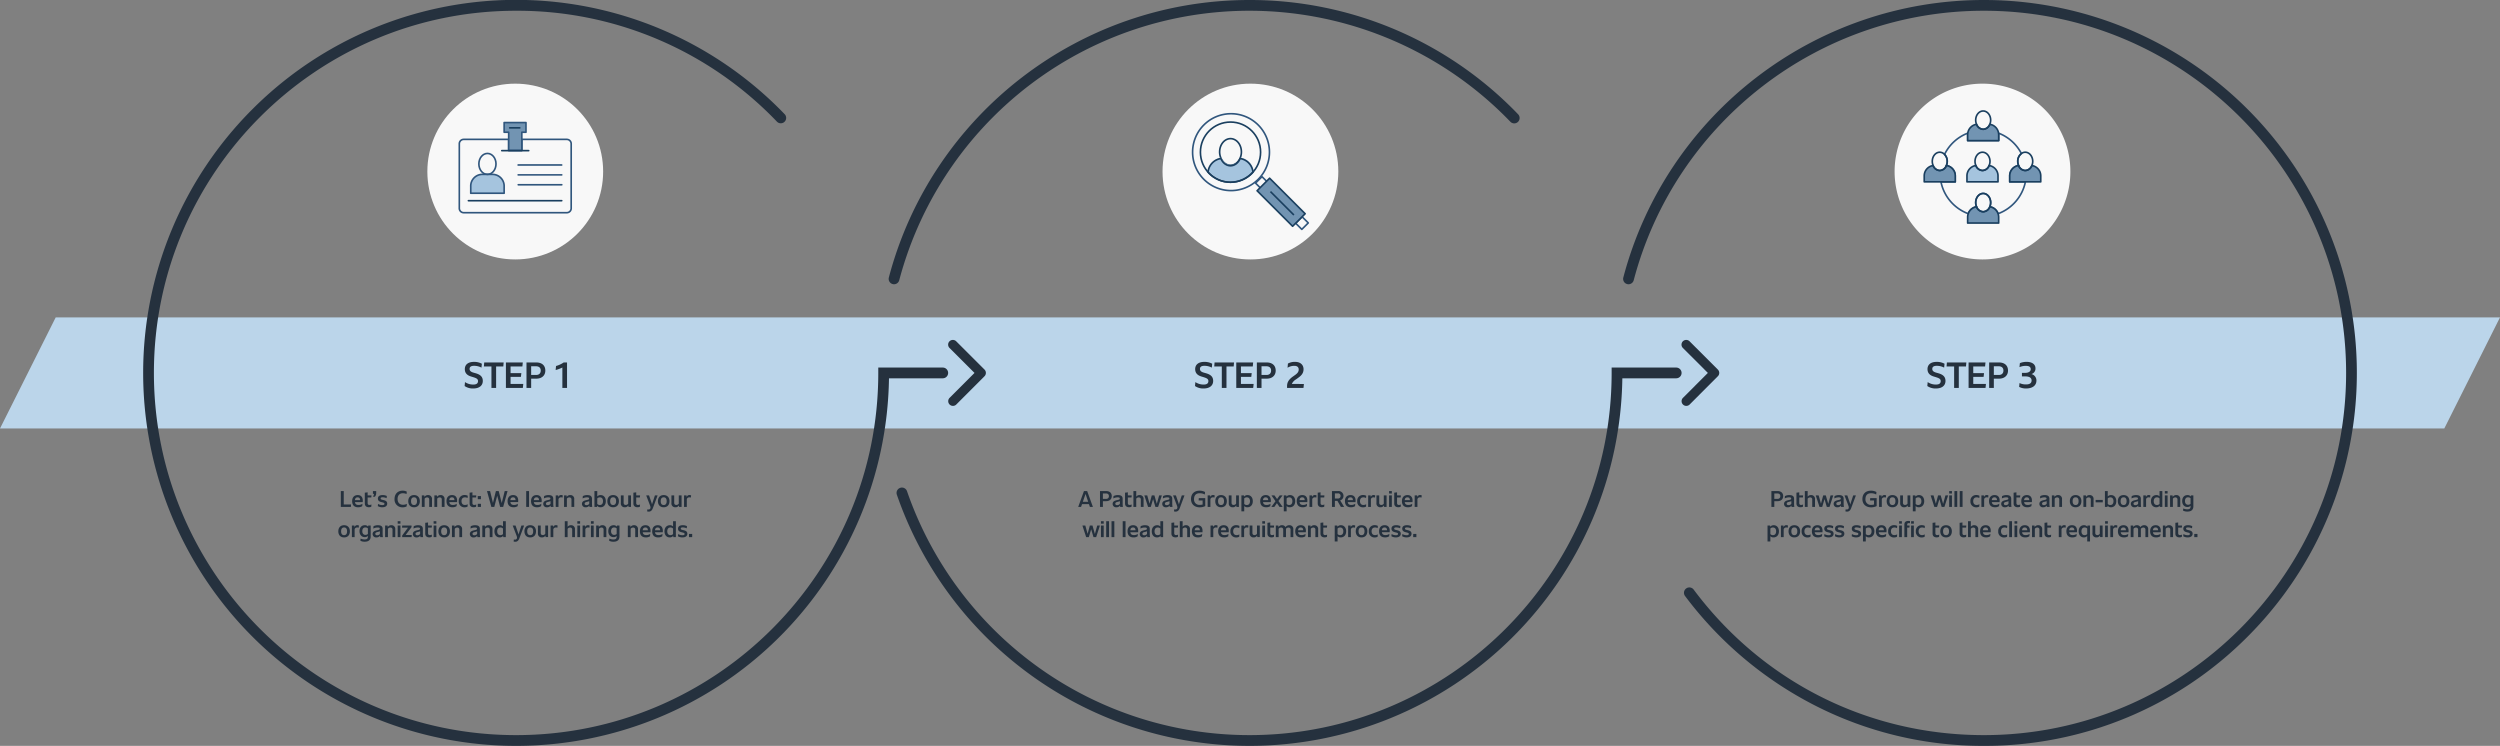 <svg xmlns="http://www.w3.org/2000/svg" xmlns:xlink="http://www.w3.org/1999/xlink" width="1658.988" height="494.953" viewBox="0 0 1658.988 494.953">
  <rect x="0" y="0" width="1658.988" height="494.953" fill="#808080" stroke="none"/>
  <defs>
    <clipPath id="clip-path">
      <rect id="Rectangle_541" data-name="Rectangle 541" width="76.743" height="62.312" fill="none"/>
    </clipPath>
  </defs>
  <g id="Group_3131" data-name="Group 3131" transform="translate(-131 -2059.582)">
    <g id="Group_3129" data-name="Group 3129" transform="translate(-114.27 1093.82)">
      <circle id="Ellipse_33" data-name="Ellipse 33" cx="58.325" cy="58.325" r="58.325" transform="translate(1016.722 1021.276)" fill="#f8f8f8"/>
      <g id="Group_2174" data-name="Group 2174" transform="translate(1036.676 1041.229)">
        <path id="Path_19416" data-name="Path 19416" d="M52.036,11.8a25.5,25.5,0,1,1-36.056,0A25.5,25.5,0,0,1,52.036,11.8Z" transform="translate(-8.513 -4.332)" fill="none" stroke="#30567d" stroke-linecap="round" stroke-linejoin="round" stroke-width="1.1"/>
        <rect id="Rectangle_536" data-name="Rectangle 536" width="6.051" height="4.98" transform="translate(41.76 46.038) rotate(-45)" fill="none" stroke="#30567d" stroke-linecap="round" stroke-linejoin="round" stroke-width="1.1"/>
        <rect id="Rectangle_537" data-name="Rectangle 537" width="6.051" height="5.771" transform="translate(68.384 72.662) rotate(-45)" fill="none" stroke="#30567d" stroke-linecap="round" stroke-linejoin="round" stroke-width="1.1"/>
        <rect id="Rectangle_538" data-name="Rectangle 538" width="11.761" height="33.343" transform="translate(42.788 51.105) rotate(-45)" fill="#7294b2"/>
        <rect id="Rectangle_539" data-name="Rectangle 539" width="11.761" height="33.343" transform="translate(42.788 51.105) rotate(-45)" fill="none" stroke="#1a3f5f" stroke-linecap="round" stroke-linejoin="round" stroke-width="1.1"/>
        <line id="Line_80" data-name="Line 80" x2="15.546" y2="15.546" transform="translate(51.667 51.666)" fill="none" stroke="#1a3f5f" stroke-linejoin="round" stroke-width="1.1"/>
        <path id="Path_19417" data-name="Path 19417" d="M22.516,28.26c2.8,0,5.195-1.963,6.4-4.807a10.323,10.323,0,0,0,.828-4.027c0-4.879-3.235-8.837-7.225-8.837s-7.225,3.957-7.225,8.837a10.324,10.324,0,0,0,.83,4.027C17.321,26.3,19.72,28.26,22.516,28.26Z" transform="translate(2.64 5.947)" fill="none" stroke="#1a3f5f" stroke-linecap="round" stroke-linejoin="round" stroke-width="1.1"/>
        <path id="Path_19418" data-name="Path 19418" d="M42.236,24.385a10.051,10.051,0,0,0-8.5-9.023c-1.2,2.841-3.6,4.8-6.4,4.8s-5.192-1.963-6.394-4.8a10.051,10.051,0,0,0-8.5,9.023,19.9,19.9,0,0,0,29.791,0" transform="translate(-1.846 13.806)" fill="#a5c4de"/>
        <path id="Path_19419" data-name="Path 19419" d="M42.236,24.385a10.051,10.051,0,0,0-8.5-9.023c-1.2,2.841-3.6,4.8-6.4,4.8s-5.192-1.963-6.394-4.8a10.051,10.051,0,0,0-8.5,9.023,19.9,19.9,0,0,0,29.791,0Z" transform="translate(-2.185 14.37)" fill="none" stroke="#1a3f5f" stroke-linecap="round" stroke-linejoin="round" stroke-width="1.1"/>
        <ellipse id="Ellipse_34" data-name="Ellipse 34" cx="19.965" cy="19.965" rx="19.965" ry="19.965" transform="translate(5.187 5.53)" fill="none" stroke="#1a3f5f" stroke-linecap="round" stroke-linejoin="round" stroke-width="1.1"/>
      </g>
    </g>
    <g id="Group_3130" data-name="Group 3130" transform="translate(9.774 1093.822)">
      <g id="Group_2168" data-name="Group 2168" transform="translate(404.819 1021.276)">
        <circle id="Ellipse_33-2" data-name="Ellipse 33" cx="58.324" cy="58.324" r="58.324" fill="#f8f8f8"/>
      </g>
      <g id="Group_2173" data-name="Group 2173" transform="translate(424.772 1045.833)">
        <g id="Group_2172" data-name="Group 2172" transform="translate(0 0)" clip-path="url(#clip-path)">
          <path id="Path_19424" data-name="Path 19424" d="M71.891,5.455H42.031v7.323H33.305V5.455H3.448a2.9,2.9,0,0,0-2.9,2.9V51.19a2.9,2.9,0,0,0,2.9,2.9H71.891a2.9,2.9,0,0,0,2.9-2.9V8.351A2.9,2.9,0,0,0,71.891,5.455Z" transform="translate(0.703 6.974)" fill="none" stroke="#30567d" stroke-linecap="round" stroke-linejoin="round" stroke-width="1.1"/>
          <path id="Path_19425" data-name="Path 19425" d="M25.36,23.188a7.721,7.721,0,0,0-7.472-7.947H10.668A7.72,7.72,0,0,0,3.2,23.188v4.548H25.36Z" transform="translate(5.639 20.412)" fill="#a5c4de"/>
          <path id="Path_19426" data-name="Path 19426" d="M25.36,23.188a7.721,7.721,0,0,0-7.472-7.947H10.668A7.72,7.72,0,0,0,3.2,23.188v4.548H25.36Z" transform="translate(5.639 20.412)" fill="none" stroke="#30567d" stroke-linecap="round" stroke-linejoin="round" stroke-width="1.1"/>
          <path id="Path_19427" data-name="Path 19427" d="M17.242,16.09c0,3.839-2.545,6.951-5.684,6.951S5.873,19.929,5.873,16.09s2.545-6.951,5.684-6.951,5.684,3.112,5.684,6.951" transform="translate(8.357 14.657)" fill="none"/>
          <ellipse id="Ellipse_36" data-name="Ellipse 36" cx="5.684" cy="6.951" rx="5.684" ry="6.951" transform="translate(14.231 21.75)" fill="none" stroke="#30567d" stroke-linecap="round" stroke-linejoin="round" stroke-width="1.1"/>
          <line id="Line_81" data-name="Line 81" x2="17.851" transform="translate(29.445 19.893)" fill="#fff"/>
          <path id="Path_19428" data-name="Path 19428" d="M13.606.55V6.973h3.01V19.048h8.726V6.973h2.752V.55Z" transform="translate(17.393 0.704)" fill="#7294b2"/>
          <path id="Path_19429" data-name="Path 19429" d="M13.606.55V6.973h3.01V19.048h8.726V6.973h2.752V.55Z" transform="translate(17.393 0.704)" fill="none" stroke="#30567d" stroke-linecap="round" stroke-linejoin="round" stroke-width="1.1"/>
          <line id="Line_83" data-name="Line 83" x2="28.871" transform="translate(40.3 29.414)" fill="#fff"/>
          <line id="Line_84" data-name="Line 84" x2="28.871" transform="translate(40.3 29.414)" fill="none" stroke="#30567d" stroke-linecap="round" stroke-linejoin="round" stroke-width="1.1"/>
          <line id="Line_85" data-name="Line 85" x2="28.871" transform="translate(40.334 35.971)" fill="#fff"/>
          <line id="Line_86" data-name="Line 86" x2="28.871" transform="translate(40.334 35.971)" fill="none" stroke="#30567d" stroke-linecap="round" stroke-linejoin="round" stroke-width="1.1"/>
          <line id="Line_87" data-name="Line 87" x2="28.871" transform="translate(40.368 42.529)" fill="#fff"/>
          <line id="Line_88" data-name="Line 88" x2="28.871" transform="translate(40.368 42.529)" fill="none" stroke="#30567d" stroke-linecap="round" stroke-linejoin="round" stroke-width="1.1"/>
          <line id="Line_89" data-name="Line 89" x2="61.924" transform="translate(7.28 53.096)" fill="#fff"/>
          <line id="Line_90" data-name="Line 90" x2="61.924" transform="translate(7.28 53.096)" fill="none" stroke="#1a3f5f" stroke-linecap="round" stroke-linejoin="round" stroke-width="1.1"/>
          <line id="Line_91" data-name="Line 91" x2="6.698" transform="translate(34.681 4.774)" fill="#a5d2fa"/>
          <line id="Line_92" data-name="Line 92" x2="6.698" transform="translate(34.681 4.774)" fill="none" stroke="#1a3f5f" stroke-linecap="round" stroke-linejoin="round" stroke-width="1.1"/>
          <line id="Line_82" data-name="Line 82" x2="17.851" transform="translate(29.445 19.893)" fill="none" stroke="#1a3f5f" stroke-linecap="round" stroke-linejoin="round" stroke-width="1.1"/>
        </g>
      </g>
    </g>
    <g id="Group_3118" data-name="Group 3118" transform="translate(1027.249 -477.179)">
      <path id="Path_19741" data-name="Path 19741" d="M58.325,0A58.325,58.325,0,1,1,0,58.325,58.325,58.325,0,0,1,58.325,0Z" transform="translate(361 2592.275)" fill="#f8f8f8"/>
      <g id="Group_3098" data-name="Group 3098" transform="translate(380.67 2610.418)">
        <path id="Path_19697" data-name="Path 19697" d="M51.222,35.571a6.921,6.921,0,0,1,5.9-6.835,7.1,7.1,0,0,1-.57-2.77,6.4,6.4,0,0,1,2.424-5.191A28.649,28.649,0,0,0,43.8,7.229a6.9,6.9,0,0,1,.1.983v3.971H23.313V8.212a6.894,6.894,0,0,1,.1-.983A28.624,28.624,0,0,0,7.97,21.334a6.638,6.638,0,0,1,1.791,4.633,7.062,7.062,0,0,1-.572,2.77,6.921,6.921,0,0,1,5.9,6.835v3.971h-9.5A28.6,28.6,0,0,0,23.716,60.686a6.909,6.909,0,0,1,5.5-4.593,7.081,7.081,0,0,1-.57-2.767c0-3.352,2.222-6.071,4.963-6.071s4.965,2.719,4.965,6.071A7.081,7.081,0,0,1,38,56.093a6.9,6.9,0,0,1,5.5,4.593A28.593,28.593,0,0,0,61.623,39.542h-10.4Z" transform="translate(5.499 7.463)" fill="none" stroke="#30567d" stroke-linecap="round" stroke-linejoin="round" stroke-width="1.1"/>
        <path id="Path_19698" data-name="Path 19698" d="M13.648,15.376H34.236V11.4a6.924,6.924,0,0,0-.1-.986,6.907,6.907,0,0,0-5.8-5.851,4.945,4.945,0,0,1-4.393,3.3,4.946,4.946,0,0,1-4.4-3.3,6.909,6.909,0,0,0-5.8,5.851,6.925,6.925,0,0,0-.1.986Z" transform="translate(15.165 4.271)" fill="#7294b2"/>
        <path id="Path_19701" data-name="Path 19701" d="M28.337,29.442a4.946,4.946,0,0,1-4.4,3.3,4.946,4.946,0,0,1-4.4-3.3,7.038,7.038,0,0,0-5.9,6.837V40.25h20.59V36.279a7.038,7.038,0,0,0-5.9-6.837" transform="translate(15.164 34.114)" fill="#7294b2"/>
        <path id="Path_19704" data-name="Path 19704" d="M21.138,23.841a6.921,6.921,0,0,0-5.9-6.835,4.949,4.949,0,0,1-4.4,3.3,4.954,4.954,0,0,1-4.4-3.3,6.921,6.921,0,0,0-5.9,6.835v3.971H21.138Z" transform="translate(-0.55 19.194)" fill="#7294b2"/>
        <path id="Path_19707" data-name="Path 19707" d="M46.923,23.841a6.923,6.923,0,0,0-5.9-6.835,4.949,4.949,0,0,1-4.4,3.3,4.948,4.948,0,0,1-4.393-3.3,6.921,6.921,0,0,0-5.9,6.835v3.971H46.923Z" transform="translate(30.386 19.194)" fill="#7294b2"/>
        <path id="Path_19710" data-name="Path 19710" d="M28.131,17a4.946,4.946,0,0,1-4.4,3.3,4.948,4.948,0,0,1-4.4-3.3,6.921,6.921,0,0,0-5.9,6.835v3.973H34.031V23.84A6.923,6.923,0,0,0,28.131,17" transform="translate(14.919 19.192)" fill="#a5c4de"/>
        <g id="Group_3117" data-name="Group 3117" transform="translate(0 0)">
          <path id="Path_19699" data-name="Path 19699" d="M13.648,15.376H34.236V11.4a6.924,6.924,0,0,0-.1-.986,6.907,6.907,0,0,0-5.8-5.851,4.945,4.945,0,0,1-4.393,3.3,4.946,4.946,0,0,1-4.4-3.3,6.909,6.909,0,0,0-5.8,5.851,6.925,6.925,0,0,0-.1.986Z" transform="translate(15.165 4.271)" fill="none" stroke="#1a3f5f" stroke-linecap="round" stroke-linejoin="round" stroke-width="1.1"/>
          <path id="Path_19700" data-name="Path 19700" d="M21.035,12.693a4.949,4.949,0,0,0,4.4-3.3A7.1,7.1,0,0,0,26,6.621C26,3.269,23.778.55,21.035.55S16.07,3.269,16.07,6.621a7.1,7.1,0,0,0,.57,2.77A4.946,4.946,0,0,0,21.035,12.693Z" transform="translate(18.071 -0.55)" fill="none" stroke="#1a3f5f" stroke-linecap="round" stroke-linejoin="round" stroke-width="1.1"/>
          <path id="Path_19702" data-name="Path 19702" d="M28.337,29.442a4.946,4.946,0,0,1-4.4,3.3,4.946,4.946,0,0,1-4.4-3.3,7.038,7.038,0,0,0-5.9,6.837V40.25h20.59V36.279a7.038,7.038,0,0,0-5.9-6.837Z" transform="translate(15.164 34.114)" fill="none" stroke="#1a3f5f" stroke-linecap="round" stroke-linejoin="round" stroke-width="1.1"/>
          <path id="Path_19703" data-name="Path 19703" d="M21.035,37.567a4.946,4.946,0,0,0,4.4-3.3A7.1,7.1,0,0,0,26,31.5c0-3.352-2.222-6.071-4.965-6.071S16.07,28.143,16.07,31.5a7.1,7.1,0,0,0,.57,2.77A4.946,4.946,0,0,0,21.035,37.567Z" transform="translate(18.071 29.293)" fill="none" stroke="#1a3f5f" stroke-linecap="round" stroke-linejoin="round" stroke-width="1.1"/>
          <path id="Path_19705" data-name="Path 19705" d="M21.138,23.841a6.921,6.921,0,0,0-5.9-6.835,4.949,4.949,0,0,1-4.4,3.3,4.954,4.954,0,0,1-4.4-3.3,6.921,6.921,0,0,0-5.9,6.835v3.971H21.138Z" transform="translate(-0.55 19.194)" fill="none" stroke="#1a3f5f" stroke-linecap="round" stroke-linejoin="round" stroke-width="1.1"/>
          <path id="Path_19706" data-name="Path 19706" d="M7.937,25.13a4.946,4.946,0,0,0,4.4-3.3,7.1,7.1,0,0,0,.57-2.77,6.618,6.618,0,0,0-1.791-4.631,4.43,4.43,0,0,0-3.174-1.441c-2.743,0-4.965,2.719-4.965,6.071a7.1,7.1,0,0,0,.57,2.77A4.946,4.946,0,0,0,7.937,25.13Z" transform="translate(2.356 14.372)" fill="none" stroke="#1a3f5f" stroke-linecap="round" stroke-linejoin="round" stroke-width="1.1"/>
          <path id="Path_19708" data-name="Path 19708" d="M46.923,23.841a6.923,6.923,0,0,0-5.9-6.835,4.949,4.949,0,0,1-4.4,3.3,4.948,4.948,0,0,1-4.393-3.3,6.921,6.921,0,0,0-5.9,6.835v3.971H46.923Z" transform="translate(30.387 19.194)" fill="none" stroke="#1a3f5f" stroke-linecap="round" stroke-linejoin="round" stroke-width="1.1"/>
          <path id="Path_19709" data-name="Path 19709" d="M28.757,19.058a7.1,7.1,0,0,0,.57,2.77,4.949,4.949,0,0,0,4.4,3.3,4.949,4.949,0,0,0,4.4-3.3,7.1,7.1,0,0,0,.57-2.77c0-3.352-2.224-6.071-4.965-6.071a4.287,4.287,0,0,0-2.541.88A6.411,6.411,0,0,0,28.757,19.058Z" transform="translate(33.292 14.372)" fill="none" stroke="#1a3f5f" stroke-linecap="round" stroke-linejoin="round" stroke-width="1.1"/>
          <path id="Path_19711" data-name="Path 19711" d="M28.131,17a4.946,4.946,0,0,1-4.4,3.3,4.948,4.948,0,0,1-4.4-3.3,6.921,6.921,0,0,0-5.9,6.835v3.973H34.031V23.84A6.923,6.923,0,0,0,28.131,17Z" transform="translate(14.919 19.192)" fill="none" stroke="#1a3f5f" stroke-linecap="round" stroke-linejoin="round" stroke-width="1.1"/>
          <path id="Path_19712" data-name="Path 19712" d="M20.83,25.13a4.946,4.946,0,0,0,4.4-3.3,7.1,7.1,0,0,0,.57-2.77c0-3.352-2.224-6.071-4.965-6.071s-4.965,2.719-4.965,6.071a7.1,7.1,0,0,0,.57,2.77A4.946,4.946,0,0,0,20.83,25.13Z" transform="translate(17.825 14.372)" fill="none" stroke="#1a3f5f" stroke-linecap="round" stroke-linejoin="round" stroke-width="1.1"/>
        </g>
      </g>
    </g>
    <path id="Path_19678" data-name="Path 19678" d="M36.975,297.828,0,371.568H1622.013l36.975-73.74Z" transform="translate(131 1972.361)" fill="#bbd5ea"/>
    <g id="Group_3078" data-name="Group 3078" transform="translate(-53.419 -32.417)">
      <path id="Path_19679" data-name="Path 19679" d="M334.925,494.952A247.477,247.477,0,0,1,159.933,72.483,247.281,247.281,0,0,1,513.17,75.8a3.566,3.566,0,0,1-5.136,4.948A238.364,238.364,0,0,0,334.925,7.132C202.4,7.132,94.581,114.949,94.581,247.476S202.4,487.82,334.925,487.82,575.269,380,575.269,247.476V243.91h42.791a3.566,3.566,0,0,1,0,7.132H582.376a247.477,247.477,0,0,1-247.451,243.91" transform="translate(191.97 2092)" fill="#25313e"/>
      <path id="Path_19680" data-name="Path 19680" d="M1703.931,494.952a244.8,244.8,0,0,1-112.684-27.086,249.743,249.743,0,0,1-85.65-72.353,3.566,3.566,0,0,1,5.713-4.271c45.884,61.376,116.092,96.577,192.622,96.577,132.525,0,240.344-107.818,240.344-240.344S1836.457,7.132,1703.931,7.132c-109.044,0-204.613,73.542-232.4,178.841a3.566,3.566,0,1,1-6.9-1.82C1493.248,75.726,1591.651,0,1703.931,0a247.476,247.476,0,0,1,174.992,422.468,245.858,245.858,0,0,1-174.992,72.484" transform="translate(-202.989 2092)" fill="#25313e"/>
      <path id="Path_19682" data-name="Path 19682" d="M1022.636,593.042A247.61,247.61,0,0,1,788.65,426.363a3.566,3.566,0,0,1,6.742-2.328A240.474,240.474,0,0,0,1022.636,585.91c132.526,0,240.344-107.818,240.344-240.344V342h42.791a3.566,3.566,0,1,1,0,7.131h-35.684a247.478,247.478,0,0,1-247.451,243.911" transform="translate(-9.087 1993.91)" fill="#25313e"/>
      <path id="Path_19683" data-name="Path 19683" d="M784.68,188.63a3.568,3.568,0,0,1-3.45-4.477C809.846,75.726,908.249,0,1020.529,0a246.768,246.768,0,0,1,178.245,75.8,3.566,3.566,0,1,1-5.136,4.947A240.4,240.4,0,0,0,788.125,185.973a3.567,3.567,0,0,1-3.445,2.657" transform="translate(-6.98 2092)" fill="#25313e"/>
      <path id="Icon_ionic-ios-arrow-down" data-name="Icon ionic-ios-arrow-down" d="M21.916,17.5,38.483.92a3.118,3.118,0,0,1,4.422,0,3.157,3.157,0,0,1,0,4.435L24.133,24.14a3.125,3.125,0,0,1-4.318.091L.913,5.368A3.132,3.132,0,0,1,5.335.933Z" transform="translate(813.597 2361.384) rotate(-90)" fill="#25313e"/>
      <path id="Icon_ionic-ios-arrow-down-2" data-name="Icon ionic-ios-arrow-down" d="M21.916,17.5,38.483.92a3.118,3.118,0,0,1,4.422,0,3.157,3.157,0,0,1,0,4.435L24.133,24.14a3.125,3.125,0,0,1-4.318.091L.913,5.368A3.132,3.132,0,0,1,5.335.933Z" transform="translate(1300.251 2361.384) rotate(-90)" fill="#25313e"/>
    </g>
    <path id="Path_19775" data-name="Path 19775" d="M92.928,26.384c4.512,0,6.456-2.232,6.456-5.016,0-2.544-1.368-4.152-4.776-5.112l-1.368-.384c-1.968-.552-2.616-1.368-2.616-2.472,0-1.248.816-2.064,2.9-2.064a10.275,10.275,0,0,1,4.968,1.2l.264-2.592A10.775,10.775,0,0,0,93.552,8.72c-4.128,0-6.1,1.992-6.1,4.8s1.752,4.176,4.1,4.9l1.44.432c2.112.672,3.216,1.176,3.216,2.616,0,1.464-.96,2.3-3.1,2.3a9.719,9.719,0,0,1-5.544-1.632l-.24,2.616A9.55,9.55,0,0,0,92.928,26.384Zm20.3-17.28H100.32l-.216,2.664h5.016V26h3.1V11.768h4.776Zm4.584,14.256v-4.7h6.864l.288-2.472h-7.152v-4.44h7.848l.264-2.64H114.72V26h11.232l.288-2.64ZM134.784,9.1h-6.408V26h3.1V19.856H134.9c3.744,0,5.976-2.184,5.976-5.352C140.88,11.264,138.792,9.1,134.784,9.1Zm-.048,8.3h-3.264v-5.76h3.168c2.208,0,3.192,1.152,3.192,2.856C137.832,16.184,136.848,17.408,134.736,17.408ZM155.28,9.1h-2.208a16.868,16.868,0,0,1-5.088,2.352l-.264,2.688a23.953,23.953,0,0,0,4.464-1.68V26h3.1Z" transform="translate(352 2291)" fill="#25313e"/>
    <path id="Path_19774" data-name="Path 19774" d="M6.592,26.384c4.512,0,6.456-2.232,6.456-5.016,0-2.544-1.368-4.152-4.776-5.112L6.9,15.872C4.936,15.32,4.288,14.5,4.288,13.4c0-1.248.816-2.064,2.9-2.064a10.275,10.275,0,0,1,4.968,1.2l.264-2.592A10.775,10.775,0,0,0,7.216,8.72c-4.128,0-6.1,1.992-6.1,4.8s1.752,4.176,4.1,4.9l1.44.432c2.112.672,3.216,1.176,3.216,2.616,0,1.464-.96,2.3-3.1,2.3A9.719,9.719,0,0,1,1.24,22.136L1,24.752A9.55,9.55,0,0,0,6.592,26.384ZM26.9,9.1H13.984l-.216,2.664h5.016V26h3.1V11.768h4.776ZM31.48,23.36v-4.7h6.864l.288-2.472H31.48v-4.44h7.848l.264-2.64H28.384V26H39.616l.288-2.64ZM48.448,9.1H42.04V26h3.1V19.856h3.432c3.744,0,5.976-2.184,5.976-5.352C54.544,11.264,52.456,9.1,48.448,9.1Zm-.048,8.3H45.136v-5.76H48.3c2.208,0,3.192,1.152,3.192,2.856C51.5,16.184,50.512,17.408,48.4,17.408Zm16.848,5.976a6.686,6.686,0,0,1,2.76-3.024l1.2-.864c1.992-1.416,3.816-2.952,3.816-5.88,0-2.832-1.968-4.9-5.664-4.9a9.284,9.284,0,0,0-4.7,1.128l-.24,2.784a8.368,8.368,0,0,1,4.512-1.272c2.016,0,2.88,1.008,2.88,2.448,0,1.344-.624,2.352-2.328,3.576l-1.248.888c-3.072,2.136-4.152,4.032-4.152,6.6V26h10.9l.288-2.616Z" transform="translate(923 2291)" fill="#25313e"/>
    <path id="Path_19773" data-name="Path 19773" d="M6.556,26.384c4.512,0,6.456-2.232,6.456-5.016,0-2.544-1.368-4.152-4.776-5.112l-1.368-.384C4.9,15.32,4.252,14.5,4.252,13.4c0-1.248.816-2.064,2.9-2.064a10.275,10.275,0,0,1,4.968,1.2l.264-2.592A10.775,10.775,0,0,0,7.18,8.72c-4.128,0-6.1,1.992-6.1,4.8s1.752,4.176,4.1,4.9l1.44.432c2.112.672,3.216,1.176,3.216,2.616,0,1.464-.96,2.3-3.1,2.3A9.719,9.719,0,0,1,1.2,22.136l-.24,2.616A9.55,9.55,0,0,0,6.556,26.384ZM26.86,9.1H13.948l-.216,2.664h5.016V26h3.1V11.768H26.62ZM31.444,23.36v-4.7h6.864l.288-2.472H31.444v-4.44h7.848l.264-2.64H28.348V26H39.58l.288-2.64ZM48.412,9.1H42V26h3.1V19.856h3.432c3.744,0,5.976-2.184,5.976-5.352C54.508,11.264,52.42,9.1,48.412,9.1Zm-.048,8.3H45.1v-5.76h3.168c2.208,0,3.192,1.152,3.192,2.856C51.46,16.184,50.476,17.408,48.364,17.408Zm21.7-.6a3.732,3.732,0,0,0,2.664-3.84c0-2.568-2.208-4.248-5.856-4.248a11.579,11.579,0,0,0-4.488.84l-.264,2.664a10.365,10.365,0,0,1,4.272-.84c2.232,0,3.192.768,3.192,2.256,0,1.512-1.584,2.376-3.624,2.376H63.748v2.352h2.136c2.88,0,4.272.96,4.272,2.712,0,1.632-1.128,2.616-3.624,2.616a9.706,9.706,0,0,1-4.392-.912l-.24,2.544a9.466,9.466,0,0,0,4.608,1.056c4.1,0,6.864-1.872,6.864-5.28A4.377,4.377,0,0,0,70.06,16.808Z" transform="translate(1409 2291)" fill="#25313e"/>
    <path id="Path_19770" data-name="Path 19770" d="M10.105,14.35V5.44H8.17V16h6.675l.1-1.65ZM22.75,11.845c0-2.3-1.11-3.735-3.375-3.735-2.31,0-3.69,1.53-3.69,4.035,0,2.55,1.335,4.065,3.99,4.065a4.868,4.868,0,0,0,2.7-.735l.15-1.62a4.274,4.274,0,0,1-2.625.81c-1.38,0-2.175-.555-2.355-1.89H22.69C22.72,12.52,22.75,12.1,22.75,11.845Zm-3.435-2.22c1.11,0,1.62.615,1.665,1.83H17.53C17.665,10.255,18.19,9.625,19.315,9.625Zm6.645,3.78V9.715h2.43l.135-1.4H25.96V6.28l-1.875.255v7.1c0,1.71,1.05,2.55,2.73,2.55a4.082,4.082,0,0,0,1.56-.315l.135-1.515a3.227,3.227,0,0,1-1.395.3C26.5,14.65,25.96,14.35,25.96,13.405ZM29.47,5.44V7.33h.72a4.38,4.38,0,0,1-.7,1.875H30.79a3.651,3.651,0,0,0,.855-2.325V5.44Zm6.225,9.315a5.628,5.628,0,0,1-2.835-.78l-.135,1.47a5.714,5.714,0,0,0,2.97.765c2.16,0,3.255-1,3.255-2.445,0-1.38-.915-1.965-2.415-2.325l-.66-.15c-.885-.21-1.275-.36-1.275-.945,0-.525.375-.765,1.32-.765a6.129,6.129,0,0,1,2.625.615l.15-1.47a6,6,0,0,0-2.82-.615c-2,0-3.1.84-3.1,2.31,0,1.29.795,2.01,2.25,2.34l.66.165c1.065.255,1.44.45,1.44.975C37.12,14.47,36.7,14.755,35.695,14.755ZM49.06,16.24a5.656,5.656,0,0,0,2.76-.585l.195-1.74a5.394,5.394,0,0,1-2.55.63c-2.175,0-3.63-1.29-3.63-3.9,0-2.535,1.59-3.75,3.48-3.75a5.447,5.447,0,0,1,2.46.555l.165-1.62a5.856,5.856,0,0,0-2.88-.63c-2.91,0-5.25,1.995-5.25,5.52A5.155,5.155,0,0,0,49.06,16.24Zm7.695-.03c2.445,0,3.84-1.6,3.84-4.05,0-2.4-1.4-4.05-3.84-4.05s-3.84,1.65-3.84,4.05S54.295,16.21,56.755,16.21Zm0-1.5c-1.335,0-1.98-.9-1.98-2.55S55.42,9.6,56.755,9.6c1.35,0,1.965.915,1.965,2.565S58.075,14.71,56.755,14.71ZM66,8.11a2.577,2.577,0,0,0-2.3,1.2l-.135-.99h-1.65V16H63.79V10.525a1.9,1.9,0,0,1,1.59-.855,1.3,1.3,0,0,1,1.44,1.485V16h1.845V10.87A2.486,2.486,0,0,0,66,8.11Zm8.34,0a2.577,2.577,0,0,0-2.295,1.2L71.9,8.32h-1.65V16H72.13V10.525a1.9,1.9,0,0,1,1.59-.855,1.3,1.3,0,0,1,1.44,1.485V16H77V10.87A2.486,2.486,0,0,0,74.335,8.11Zm11.01,3.735c0-2.3-1.11-3.735-3.375-3.735-2.31,0-3.69,1.53-3.69,4.035,0,2.55,1.335,4.065,3.99,4.065a4.868,4.868,0,0,0,2.7-.735l.15-1.62a4.274,4.274,0,0,1-2.625.81c-1.38,0-2.175-.555-2.355-1.89h5.145C85.315,12.52,85.345,12.1,85.345,11.845ZM81.91,9.625c1.11,0,1.62.615,1.665,1.83h-3.45C80.26,10.255,80.785,9.625,81.91,9.625Zm8.46,6.615a4.055,4.055,0,0,0,1.9-.465l.105-1.59a3.546,3.546,0,0,1-1.875.495c-1.26,0-2.235-.78-2.235-2.55,0-1.725.945-2.505,2.25-2.505a3.53,3.53,0,0,1,1.77.45l.135-1.485a3.994,3.994,0,0,0-2.04-.51,3.75,3.75,0,0,0-3.96,4.08A3.739,3.739,0,0,0,90.37,16.24Zm5.13-2.835V9.715h2.43l.135-1.4H95.5V6.28l-1.875.255v7.1c0,1.71,1.05,2.55,2.73,2.55a4.082,4.082,0,0,0,1.56-.315l.135-1.515a3.227,3.227,0,0,1-1.4.3C96.04,14.65,95.5,14.35,95.5,13.405Zm3.54-4.65V10.84h2.115V8.755Zm0,5.16V16h2.115V13.915ZM116.92,5.44l-1.98,7.965-2-7.965h-1.86l-1.965,7.875L107.215,5.44H105.16L108.07,16H110l1.95-7.5L113.89,16h2.01l2.91-10.56Zm8.97,6.4c0-2.3-1.11-3.735-3.375-3.735-2.31,0-3.69,1.53-3.69,4.035,0,2.55,1.335,4.065,3.99,4.065a4.868,4.868,0,0,0,2.7-.735l.15-1.62a4.274,4.274,0,0,1-2.625.81c-1.38,0-2.175-.555-2.355-1.89h5.145C125.86,12.52,125.89,12.1,125.89,11.845Zm-3.435-2.22c1.11,0,1.62.615,1.665,1.83h-3.45C120.805,10.255,121.33,9.625,122.455,9.625ZM131.185,16h1.875V5.44h-1.875Zm10.275-4.155c0-2.3-1.11-3.735-3.375-3.735-2.31,0-3.69,1.53-3.69,4.035,0,2.55,1.335,4.065,3.99,4.065a4.868,4.868,0,0,0,2.7-.735l.15-1.62a4.275,4.275,0,0,1-2.625.81c-1.38,0-2.175-.555-2.355-1.89H141.4C141.43,12.52,141.46,12.1,141.46,11.845Zm-3.435-2.22c1.11,0,1.62.615,1.665,1.83h-3.45C136.375,10.255,136.9,9.625,138.025,9.625ZM149.32,16a14.553,14.553,0,0,1-.18-2.055v-3.33c0-1.665-.93-2.505-3.165-2.505a6.14,6.14,0,0,0-2.9.675l-.15,1.575a6,6,0,0,1,2.925-.735c1.1,0,1.38.285,1.38.8,0,.465-.225.645-.93.825l-1.2.285c-1.965.48-2.61,1.215-2.61,2.505a2.265,2.265,0,0,0,2.52,2.175,2.837,2.837,0,0,0,2.355-1.11l.135.9Zm-3.87-1.215c-.66,0-1.185-.285-1.185-.945,0-.7.48-.975,1.485-1.23l.735-.18a4.525,4.525,0,0,0,.84-.3v1.785A2.216,2.216,0,0,1,145.45,14.785Zm8.925-6.7a1.777,1.777,0,0,0-1.83,1.365l-.12-1.125h-1.65V16h1.83V10.8a1.709,1.709,0,0,1,1.74-1.185,2.487,2.487,0,0,1,.96.18l.15-1.455A2.251,2.251,0,0,0,154.375,8.08Zm6.015.03a2.577,2.577,0,0,0-2.295,1.2l-.135-.99h-1.65V16h1.875V10.525a1.9,1.9,0,0,1,1.59-.855,1.3,1.3,0,0,1,1.44,1.485V16h1.845V10.87A2.486,2.486,0,0,0,160.39,8.11ZM175.015,16a14.553,14.553,0,0,1-.18-2.055v-3.33c0-1.665-.93-2.505-3.165-2.505a6.14,6.14,0,0,0-2.9.675l-.15,1.575a6,6,0,0,1,2.925-.735c1.1,0,1.38.285,1.38.8,0,.465-.225.645-.93.825l-1.2.285c-1.965.48-2.61,1.215-2.61,2.505a2.265,2.265,0,0,0,2.52,2.175,2.837,2.837,0,0,0,2.355-1.11l.135.9Zm-3.87-1.215c-.66,0-1.185-.285-1.185-.945,0-.7.48-.975,1.485-1.23l.735-.18a4.525,4.525,0,0,0,.84-.3v1.785A2.216,2.216,0,0,1,171.145,14.785Zm9.42-6.675a2.916,2.916,0,0,0-2.22.93V5.44H176.47V16h1.7l.09-.81a2.738,2.738,0,0,0,2.265,1.02c2.085,0,3.495-1.575,3.495-4.05S182.605,8.11,180.565,8.11Zm-.48,6.585a2.274,2.274,0,0,1-1.74-.7V10.33a2.3,2.3,0,0,1,1.74-.7c1.4,0,2.07,1.035,2.07,2.535S181.465,14.695,180.085,14.695Zm8.79,1.515c2.445,0,3.84-1.6,3.84-4.05,0-2.4-1.4-4.05-3.84-4.05-2.46,0-3.84,1.65-3.84,4.05S186.415,16.21,188.875,16.21Zm0-1.5c-1.335,0-1.98-.9-1.98-2.55s.645-2.565,1.98-2.565,1.965.915,1.965,2.565S190.195,14.71,188.875,14.71Zm9.99-6.39V13.8a1.922,1.922,0,0,1-1.6.855c-1.005,0-1.425-.555-1.425-1.485V8.32H193.99v5.13a2.48,2.48,0,0,0,2.67,2.76,2.514,2.514,0,0,0,2.28-1.23l.15,1.02h1.635V8.32Zm5.325,5.085V9.715h2.43l.135-1.4H204.19V6.28l-1.875.255v7.1c0,1.71,1.05,2.55,2.73,2.55a4.082,4.082,0,0,0,1.56-.315l.135-1.515a3.227,3.227,0,0,1-1.4.3C204.73,14.65,204.19,14.35,204.19,13.405ZM216.6,8.32l-1.965,6.06a4.723,4.723,0,0,0-.225-1.005L212.7,8.32h-1.89l2.58,6.78a4.03,4.03,0,0,1,.285,1.275,1.4,1.4,0,0,1-.09.51,1.217,1.217,0,0,1-1.26.78,2.9,2.9,0,0,1-.735-.105l-.165,1.365a3.688,3.688,0,0,0,1.005.165c1.335,0,2.19-.615,2.865-2.445l3.1-8.325Zm5.835,7.89c2.445,0,3.84-1.6,3.84-4.05,0-2.4-1.4-4.05-3.84-4.05-2.46,0-3.84,1.65-3.84,4.05S219.97,16.21,222.43,16.21Zm0-1.5c-1.335,0-1.98-.9-1.98-2.55S221.1,9.6,222.43,9.6s1.965.915,1.965,2.565S223.75,14.71,222.43,14.71Zm9.99-6.39V13.8a1.922,1.922,0,0,1-1.6.855c-1.005,0-1.425-.555-1.425-1.485V8.32h-1.845v5.13a2.48,2.48,0,0,0,2.67,2.76,2.514,2.514,0,0,0,2.28-1.23l.15,1.02h1.635V8.32Zm7.11-.24a1.777,1.777,0,0,0-1.83,1.365l-.12-1.125h-1.65V16h1.83V10.8A1.709,1.709,0,0,1,239.5,9.61a2.487,2.487,0,0,1,.96.18l.15-1.455A2.251,2.251,0,0,0,239.53,8.08ZM10.345,36.21c2.445,0,3.84-1.6,3.84-4.05,0-2.4-1.4-4.05-3.84-4.05-2.46,0-3.84,1.65-3.84,4.05S7.885,36.21,10.345,36.21Zm0-1.5c-1.335,0-1.98-.9-1.98-2.55S9.01,29.6,10.345,29.6s1.965.915,1.965,2.565S11.665,34.71,10.345,34.71Zm8.76-6.63a1.777,1.777,0,0,0-1.83,1.365l-.12-1.125h-1.65V36h1.83V30.8a1.709,1.709,0,0,1,1.74-1.185,2.487,2.487,0,0,1,.96.18l.15-1.455A2.251,2.251,0,0,0,19.105,28.08Zm7.245.24-.1.735a2.584,2.584,0,0,0-2.13-.945c-2.34,0-3.555,1.74-3.555,3.96,0,2.415,1.485,3.96,3.465,3.96a2.79,2.79,0,0,0,2.1-.84v.45c0,1.335-.525,1.92-2.175,1.92a5.914,5.914,0,0,1-2.67-.6l-.135,1.455a5.849,5.849,0,0,0,2.88.645c2.775,0,3.96-1.41,3.96-3.48V28.32Zm-1.89,6.21c-1.275,0-2.04-1-2.04-2.46s.66-2.475,2.01-2.475a2.376,2.376,0,0,1,1.695.615v3.705A2.312,2.312,0,0,1,24.46,34.53ZM36.1,36a14.552,14.552,0,0,1-.18-2.055v-3.33c0-1.665-.93-2.5-3.165-2.5a6.14,6.14,0,0,0-2.9.675l-.15,1.575a6,6,0,0,1,2.925-.735c1.1,0,1.38.285,1.38.8,0,.465-.225.645-.93.825l-1.2.285c-1.965.48-2.61,1.215-2.61,2.505A2.265,2.265,0,0,0,31.8,36.21,2.837,2.837,0,0,0,34.15,35.1l.135.9Zm-3.87-1.215c-.66,0-1.185-.285-1.185-.945,0-.705.48-.975,1.485-1.23l.735-.18a4.525,4.525,0,0,0,.84-.3v1.785A2.216,2.216,0,0,1,32.23,34.785Zm9.4-6.675a2.577,2.577,0,0,0-2.295,1.2l-.135-.99h-1.65V36H39.43V30.525a1.9,1.9,0,0,1,1.59-.855,1.3,1.3,0,0,1,1.44,1.485V36h1.845V30.87A2.486,2.486,0,0,0,41.635,28.11ZM45.9,27.1h1.83V25.44H45.9Zm0,8.9h1.83V28.32H45.9Zm5.28-1.41,3.915-5.2V28.32H48.91l-.135,1.4H52.75L48.88,34.95V36h6.24l.15-1.41ZM62.785,36a14.552,14.552,0,0,1-.18-2.055v-3.33c0-1.665-.93-2.5-3.165-2.5a6.14,6.14,0,0,0-2.9.675L56.4,30.36a6,6,0,0,1,2.925-.735c1.095,0,1.38.285,1.38.8,0,.465-.225.645-.93.825l-1.2.285c-1.965.48-2.61,1.215-2.61,2.505a2.265,2.265,0,0,0,2.52,2.175,2.837,2.837,0,0,0,2.355-1.11l.135.9Zm-3.87-1.215c-.66,0-1.185-.285-1.185-.945,0-.705.48-.975,1.485-1.23l.735-.18a4.525,4.525,0,0,0,.84-.3v1.785A2.216,2.216,0,0,1,58.915,34.785Zm7.14-1.38v-3.69h2.43l.135-1.4H66.055V26.28l-1.875.255v7.1c0,1.71,1.05,2.55,2.73,2.55a4.082,4.082,0,0,0,1.56-.315l.135-1.515a3.227,3.227,0,0,1-1.4.3C66.6,34.65,66.055,34.35,66.055,33.4Zm3.69-6.3h1.83V25.44h-1.83Zm0,8.9h1.83V28.32h-1.83Zm7.005.21c2.445,0,3.84-1.6,3.84-4.05,0-2.4-1.4-4.05-3.84-4.05s-3.84,1.65-3.84,4.05S74.29,36.21,76.75,36.21Zm0-1.5c-1.335,0-1.98-.9-1.98-2.55s.645-2.565,1.98-2.565,1.965.915,1.965,2.565S78.07,34.71,76.75,34.71Zm9.24-6.6a2.577,2.577,0,0,0-2.295,1.2l-.135-.99H81.91V36h1.875V30.525a1.9,1.9,0,0,1,1.59-.855,1.3,1.3,0,0,1,1.44,1.485V36H88.66V30.87A2.486,2.486,0,0,0,85.99,28.11ZM100.615,36a14.552,14.552,0,0,1-.18-2.055v-3.33c0-1.665-.93-2.5-3.165-2.5a6.14,6.14,0,0,0-2.895.675l-.15,1.575a6,6,0,0,1,2.925-.735c1.1,0,1.38.285,1.38.8,0,.465-.225.645-.93.825l-1.2.285c-1.965.48-2.61,1.215-2.61,2.505a2.265,2.265,0,0,0,2.52,2.175,2.837,2.837,0,0,0,2.355-1.11l.135.9Zm-3.87-1.215c-.66,0-1.185-.285-1.185-.945,0-.705.48-.975,1.485-1.23l.735-.18a4.525,4.525,0,0,0,.84-.3v1.785A2.216,2.216,0,0,1,96.745,34.785Zm9.4-6.675a2.577,2.577,0,0,0-2.295,1.2l-.135-.99h-1.65V36h1.875V30.525a1.9,1.9,0,0,1,1.59-.855,1.3,1.3,0,0,1,1.44,1.485V36h1.845V30.87A2.486,2.486,0,0,0,106.15,28.11Zm9.645-2.67v3.525a2.667,2.667,0,0,0-2.07-.855c-2.19,0-3.63,1.575-3.63,4.05s1.425,4.05,3.465,4.05a2.866,2.866,0,0,0,2.325-1.035l.09.825h1.68V25.44Zm-1.785,9.255c-1.35,0-2.055-1.02-2.055-2.535s.7-2.535,2.085-2.535a2.284,2.284,0,0,1,1.755.7v3.66A2.351,2.351,0,0,1,114.01,34.695Zm14.01-6.375-1.965,6.06a4.723,4.723,0,0,0-.225-1.005l-1.71-5.055h-1.89l2.58,6.78a4.03,4.03,0,0,1,.285,1.275,1.4,1.4,0,0,1-.09.51,1.217,1.217,0,0,1-1.26.78,2.9,2.9,0,0,1-.735-.1l-.165,1.365a3.689,3.689,0,0,0,1.005.165c1.335,0,2.19-.615,2.865-2.445l3.105-8.325Zm5.835,7.89c2.445,0,3.84-1.6,3.84-4.05,0-2.4-1.4-4.05-3.84-4.05-2.46,0-3.84,1.65-3.84,4.05S131.4,36.21,133.855,36.21Zm0-1.5c-1.335,0-1.98-.9-1.98-2.55s.645-2.565,1.98-2.565,1.965.915,1.965,2.565S135.175,34.71,133.855,34.71Zm9.99-6.39v5.475a1.922,1.922,0,0,1-1.6.855c-1.005,0-1.425-.555-1.425-1.485V28.32H138.97v5.13a2.48,2.48,0,0,0,2.67,2.76,2.514,2.514,0,0,0,2.28-1.23l.15,1.02h1.635V28.32Zm7.11-.24a1.777,1.777,0,0,0-1.83,1.365l-.12-1.125h-1.65V36h1.83V30.8a1.709,1.709,0,0,1,1.74-1.185,2.487,2.487,0,0,1,.96.18l.15-1.455A2.251,2.251,0,0,0,150.955,28.08Zm9.915.03a2.57,2.57,0,0,0-2.205,1.08V25.44H156.79V36h1.875V30.525a1.9,1.9,0,0,1,1.59-.855,1.3,1.3,0,0,1,1.44,1.485V36h1.845V30.87A2.486,2.486,0,0,0,160.87,28.11Zm4.26-1.005h1.83V25.44h-1.83Zm0,8.9h1.83V28.32h-1.83Zm7.08-7.92a1.777,1.777,0,0,0-1.83,1.365l-.12-1.125h-1.65V36h1.83V30.8a1.709,1.709,0,0,1,1.74-1.185,2.487,2.487,0,0,1,.96.18l.15-1.455A2.251,2.251,0,0,0,172.21,28.08Zm1.935-.975h1.83V25.44h-1.83Zm0,8.9h1.83V28.32h-1.83Zm7.56-7.89a2.577,2.577,0,0,0-2.295,1.2l-.135-.99h-1.65V36H179.5V30.525a1.9,1.9,0,0,1,1.59-.855,1.3,1.3,0,0,1,1.44,1.485V36h1.845V30.87A2.486,2.486,0,0,0,181.7,28.11Zm9.735.21-.1.735a2.584,2.584,0,0,0-2.13-.945c-2.34,0-3.555,1.74-3.555,3.96,0,2.415,1.485,3.96,3.465,3.96a2.79,2.79,0,0,0,2.1-.84v.45c0,1.335-.525,1.92-2.175,1.92a5.914,5.914,0,0,1-2.67-.6l-.135,1.455a5.849,5.849,0,0,0,2.88.645c2.775,0,3.96-1.41,3.96-3.48V28.32Zm-1.89,6.21c-1.275,0-2.04-1-2.04-2.46s.66-2.475,2.01-2.475a2.376,2.376,0,0,1,1.695.615v3.705A2.312,2.312,0,0,1,189.55,34.53ZM202.7,28.11a2.577,2.577,0,0,0-2.295,1.2l-.135-.99h-1.65V36H200.5V30.525a1.9,1.9,0,0,1,1.59-.855,1.3,1.3,0,0,1,1.44,1.485V36h1.845V30.87A2.486,2.486,0,0,0,202.7,28.11Zm11.01,3.735c0-2.3-1.11-3.735-3.375-3.735-2.31,0-3.69,1.53-3.69,4.035,0,2.55,1.335,4.065,3.99,4.065a4.868,4.868,0,0,0,2.7-.735l.15-1.62a4.274,4.274,0,0,1-2.625.81c-1.38,0-2.175-.555-2.355-1.89h5.145C213.685,32.52,213.715,32.1,213.715,31.845Zm-3.435-2.22c1.11,0,1.62.615,1.665,1.83H208.5C208.63,30.255,209.155,29.625,210.28,29.625Zm11.58,2.22c0-2.3-1.11-3.735-3.375-3.735-2.31,0-3.69,1.53-3.69,4.035,0,2.55,1.335,4.065,3.99,4.065a4.868,4.868,0,0,0,2.7-.735l.15-1.62a4.274,4.274,0,0,1-2.625.81c-1.38,0-2.175-.555-2.355-1.89H221.8C221.83,32.52,221.86,32.1,221.86,31.845Zm-3.435-2.22c1.11,0,1.62.615,1.665,1.83h-3.45C216.775,30.255,217.3,29.625,218.425,29.625ZM228.64,25.44v3.525a2.667,2.667,0,0,0-2.07-.855c-2.19,0-3.63,1.575-3.63,4.05s1.425,4.05,3.465,4.05a2.866,2.866,0,0,0,2.325-1.035l.09.825h1.68V25.44Zm-1.785,9.255c-1.35,0-2.055-1.02-2.055-2.535s.705-2.535,2.085-2.535a2.284,2.284,0,0,1,1.755.7v3.66A2.351,2.351,0,0,1,226.855,34.695Zm8.01.06a5.628,5.628,0,0,1-2.835-.78l-.135,1.47a5.714,5.714,0,0,0,2.97.765c2.16,0,3.255-1,3.255-2.445,0-1.38-.915-1.965-2.415-2.325l-.66-.15c-.885-.21-1.275-.36-1.275-.945,0-.525.375-.765,1.32-.765a6.129,6.129,0,0,1,2.625.615l.15-1.47a6,6,0,0,0-2.82-.615c-1.995,0-3.1.84-3.1,2.31,0,1.29.795,2.01,2.25,2.34l.66.165c1.065.255,1.44.45,1.44.975C236.29,34.47,235.87,34.755,234.865,34.755Zm4.35-.84V36h2.115V33.915Z" transform="translate(349 2380)" fill="#25313e"/>
    <path id="Path_19771" data-name="Path 19771" d="M15.255,16h2L13.44,5.44H11.31L7.485,16h1.89l.66-1.89h4.59ZM10.56,12.58l1.815-5.235,1.74,5.235ZM25.95,5.44H21.945V16H23.88V12.16h2.145c2.34,0,3.735-1.365,3.735-3.345C29.76,6.79,28.455,5.44,25.95,5.44Zm-.03,5.19H23.88V7.03h1.98c1.38,0,2,.72,2,1.785A1.714,1.714,0,0,1,25.92,10.63ZM37.17,16a14.552,14.552,0,0,1-.18-2.055v-3.33c0-1.665-.93-2.505-3.165-2.505a6.14,6.14,0,0,0-2.9.675l-.15,1.575A6,6,0,0,1,33.7,9.625c1.1,0,1.38.285,1.38.8,0,.465-.225.645-.93.825l-1.2.285c-1.965.48-2.61,1.215-2.61,2.505a2.265,2.265,0,0,0,2.52,2.175A2.837,2.837,0,0,0,35.22,15.1l.135.9ZM33.3,14.785c-.66,0-1.185-.285-1.185-.945,0-.7.48-.975,1.485-1.23l.735-.18a4.525,4.525,0,0,0,.84-.3v1.785A2.216,2.216,0,0,1,33.3,14.785Zm7.14-1.38V9.715h2.43L43,8.32H40.44V6.28l-1.875.255v7.1c0,1.71,1.05,2.55,2.73,2.55a4.082,4.082,0,0,0,1.56-.315l.135-1.515a3.227,3.227,0,0,1-1.4.3C40.98,14.65,40.44,14.35,40.44,13.405Zm7.77-5.3a2.57,2.57,0,0,0-2.2,1.08V5.44H44.13V16h1.875V10.525A1.9,1.9,0,0,1,47.6,9.67a1.3,1.3,0,0,1,1.44,1.485V16H50.88V10.87A2.486,2.486,0,0,0,48.21,8.11Zm13,.21-1.56,5.625L58.065,8.32H56.31l-1.47,5.535L53.31,8.32H51.375L53.865,16H55.65l1.545-5.2,1.53,5.2H60.51L63,8.32ZM70.08,16a14.552,14.552,0,0,1-.18-2.055v-3.33c0-1.665-.93-2.505-3.165-2.505a6.14,6.14,0,0,0-2.9.675l-.15,1.575a6,6,0,0,1,2.925-.735c1.1,0,1.38.285,1.38.8,0,.465-.225.645-.93.825l-1.2.285c-1.965.48-2.61,1.215-2.61,2.505a2.265,2.265,0,0,0,2.52,2.175A2.837,2.837,0,0,0,68.13,15.1l.135.9Zm-3.87-1.215c-.66,0-1.185-.285-1.185-.945,0-.7.48-.975,1.485-1.23l.735-.18a4.525,4.525,0,0,0,.84-.3v1.785A2.216,2.216,0,0,1,66.21,14.785ZM76.23,8.32l-1.965,6.06a4.723,4.723,0,0,0-.225-1.005L72.33,8.32H70.44l2.58,6.78a4.03,4.03,0,0,1,.285,1.275,1.4,1.4,0,0,1-.09.51,1.217,1.217,0,0,1-1.26.78,2.9,2.9,0,0,1-.735-.105l-.165,1.365a3.688,3.688,0,0,0,1.005.165c1.335,0,2.19-.615,2.865-2.445L78.03,8.32Zm15.57,1.8H87.51l-.1,1.575h2.64V14.38a6.961,6.961,0,0,1-1.845.24,3.546,3.546,0,0,1-3.84-3.87c0-2.37,1.185-3.855,3.765-3.855a6.952,6.952,0,0,1,3.375.84l.15-1.665a7.261,7.261,0,0,0-3.66-.87c-3.6,0-5.655,2.235-5.655,5.55,0,3.525,2.46,5.49,5.745,5.49a8.243,8.243,0,0,0,3.72-.825Zm5.19-2.04a1.777,1.777,0,0,0-1.83,1.365L95.04,8.32H93.39V16h1.83V10.8A1.709,1.709,0,0,1,96.96,9.61a2.487,2.487,0,0,1,.96.18l.15-1.455A2.251,2.251,0,0,0,96.99,8.08Zm5.295,8.13c2.445,0,3.84-1.6,3.84-4.05,0-2.4-1.4-4.05-3.84-4.05s-3.84,1.65-3.84,4.05S99.825,16.21,102.285,16.21Zm0-1.5c-1.335,0-1.98-.9-1.98-2.55s.645-2.565,1.98-2.565,1.965.915,1.965,2.565S103.6,14.71,102.285,14.71Zm9.99-6.39V13.8a1.922,1.922,0,0,1-1.6.855c-1.005,0-1.425-.555-1.425-1.485V8.32H107.4v5.13a2.48,2.48,0,0,0,2.67,2.76,2.514,2.514,0,0,0,2.28-1.23L112.5,16h1.635V8.32Zm7.62-.21a2.9,2.9,0,0,0-2.325,1.02l-.09-.81h-1.695V18.88h1.875V15.37a2.731,2.731,0,0,0,2.07.84c2.19,0,3.63-1.575,3.63-4.05S121.92,8.11,119.895,8.11Zm-.495,6.585a2.274,2.274,0,0,1-1.74-.7V10.33a2.317,2.317,0,0,1,1.77-.7c1.35,0,2.055,1.02,2.055,2.535S120.78,14.695,119.4,14.695Zm15.93-2.85c0-2.3-1.11-3.735-3.375-3.735-2.31,0-3.69,1.53-3.69,4.035,0,2.55,1.335,4.065,3.99,4.065a4.868,4.868,0,0,0,2.7-.735l.15-1.62a4.274,4.274,0,0,1-2.625.81c-1.38,0-2.175-.555-2.355-1.89h5.145C135.3,12.52,135.33,12.1,135.33,11.845ZM131.9,9.625c1.11,0,1.62.615,1.665,1.83h-3.45C130.245,10.255,130.77,9.625,131.9,9.625ZM143.175,16l-2.805-3.96,2.745-3.72H141.2l-1.74,2.43L137.73,8.32h-1.995l2.685,3.855L135.63,16h1.98l1.74-2.52L141.1,16Zm4.86-7.89a2.9,2.9,0,0,0-2.325,1.02l-.09-.81h-1.7V18.88H145.8V15.37a2.731,2.731,0,0,0,2.07.84c2.19,0,3.63-1.575,3.63-4.05S150.06,8.11,148.035,8.11Zm-.495,6.585a2.274,2.274,0,0,1-1.74-.7V10.33a2.317,2.317,0,0,1,1.77-.7c1.35,0,2.055,1.02,2.055,2.535S148.92,14.695,147.54,14.695Zm12.03-2.85c0-2.3-1.11-3.735-3.375-3.735-2.31,0-3.69,1.53-3.69,4.035,0,2.55,1.335,4.065,3.99,4.065a4.868,4.868,0,0,0,2.7-.735l.15-1.62a4.275,4.275,0,0,1-2.625.81c-1.38,0-2.175-.555-2.355-1.89h5.145C159.54,12.52,159.57,12.1,159.57,11.845Zm-3.435-2.22c1.11,0,1.62.615,1.665,1.83h-3.45C154.485,10.255,155.01,9.625,156.135,9.625Zm8.43-1.545a1.777,1.777,0,0,0-1.83,1.365l-.12-1.125h-1.65V16h1.83V10.8a1.709,1.709,0,0,1,1.74-1.185,2.487,2.487,0,0,1,.96.18l.15-1.455A2.251,2.251,0,0,0,164.565,8.08Zm3.75,5.325V9.715h2.43l.135-1.4h-2.565V6.28l-1.875.255v7.1c0,1.71,1.05,2.55,2.73,2.55a4.082,4.082,0,0,0,1.56-.315l.135-1.515a3.227,3.227,0,0,1-1.4.3C168.855,14.65,168.315,14.35,168.315,13.405ZM181.815,16h2.19l-2.685-4.365a3.043,3.043,0,0,0,2.22-3.015,3.238,3.238,0,0,0-3.525-3.18H175.89V16h1.935V11.95h1.665Zm-3.99-9.015h1.935a1.646,1.646,0,0,1,1.845,1.71,1.661,1.661,0,0,1-1.845,1.71h-1.935Zm13.74,4.86c0-2.3-1.11-3.735-3.375-3.735-2.31,0-3.69,1.53-3.69,4.035,0,2.55,1.335,4.065,3.99,4.065a4.868,4.868,0,0,0,2.7-.735l.15-1.62a4.275,4.275,0,0,1-2.625.81c-1.38,0-2.175-.555-2.355-1.89h5.145C191.535,12.52,191.565,12.1,191.565,11.845Zm-3.435-2.22c1.11,0,1.62.615,1.665,1.83h-3.45C186.48,10.255,187.005,9.625,188.13,9.625Zm8.46,6.615a4.055,4.055,0,0,0,1.9-.465l.1-1.59a3.546,3.546,0,0,1-1.875.495c-1.26,0-2.235-.78-2.235-2.55,0-1.725.945-2.505,2.25-2.505a3.53,3.53,0,0,1,1.77.45l.135-1.485a3.994,3.994,0,0,0-2.04-.51,3.75,3.75,0,0,0-3.96,4.08A3.739,3.739,0,0,0,196.59,16.24Zm6.915-8.16a1.777,1.777,0,0,0-1.83,1.365l-.12-1.125H199.9V16h1.83V10.8a1.709,1.709,0,0,1,1.74-1.185,2.487,2.487,0,0,1,.96.18l.15-1.455A2.251,2.251,0,0,0,203.505,8.08Zm6.765.24V13.8a1.922,1.922,0,0,1-1.6.855c-1.005,0-1.425-.555-1.425-1.485V8.32H205.4v5.13a2.48,2.48,0,0,0,2.67,2.76,2.514,2.514,0,0,0,2.28-1.23L210.5,16h1.635V8.32Zm3.51-1.215h1.83V5.44h-1.83Zm0,8.895h1.83V8.32h-1.83Zm5.295-2.595V9.715h2.43l.135-1.4h-2.565V6.28l-1.875.255v7.1c0,1.71,1.05,2.55,2.73,2.55a4.082,4.082,0,0,0,1.56-.315l.135-1.515a3.227,3.227,0,0,1-1.4.3C219.615,14.65,219.075,14.35,219.075,13.405Zm10.3-1.56c0-2.3-1.11-3.735-3.375-3.735-2.31,0-3.69,1.53-3.69,4.035,0,2.55,1.335,4.065,3.99,4.065a4.868,4.868,0,0,0,2.7-.735l.15-1.62a4.275,4.275,0,0,1-2.625.81c-1.38,0-2.175-.555-2.355-1.89h5.145C229.35,12.52,229.38,12.1,229.38,11.845Zm-3.435-2.22c1.11,0,1.62.615,1.665,1.83h-3.45C224.295,10.255,224.82,9.625,225.945,9.625Zm8.43-1.545a1.777,1.777,0,0,0-1.83,1.365l-.12-1.125h-1.65V16h1.83V10.8a1.709,1.709,0,0,1,1.74-1.185,2.487,2.487,0,0,1,.96.18l.15-1.455A2.251,2.251,0,0,0,234.375,8.08ZM20.115,28.32l-1.56,5.625-1.59-5.625H15.21l-1.47,5.535L12.21,28.32H10.275L12.765,36H14.55L16.1,30.8l1.53,5.2H19.41l2.49-7.68ZM22.59,27.1h1.83V25.44H22.59Zm0,8.9h1.83V28.32H22.59Zm3.48,0h1.875V25.44H26.07ZM29.6,36H31.47V25.44H29.6Zm7.425,0H38.9V25.44H37.02ZM47.3,31.845c0-2.3-1.11-3.735-3.375-3.735-2.31,0-3.69,1.53-3.69,4.035,0,2.55,1.335,4.065,3.99,4.065a4.868,4.868,0,0,0,2.7-.735l.15-1.62a4.274,4.274,0,0,1-2.625.81c-1.38,0-2.175-.555-2.355-1.89h5.145C47.265,32.52,47.3,32.1,47.3,31.845Zm-3.435-2.22c1.11,0,1.62.615,1.665,1.83h-3.45C42.21,30.255,42.735,29.625,43.86,29.625ZM55.155,36a14.552,14.552,0,0,1-.18-2.055v-3.33c0-1.665-.93-2.5-3.165-2.5a6.14,6.14,0,0,0-2.9.675l-.15,1.575a6,6,0,0,1,2.925-.735c1.1,0,1.38.285,1.38.8,0,.465-.225.645-.93.825l-1.2.285c-1.965.48-2.61,1.215-2.61,2.505a2.265,2.265,0,0,0,2.52,2.175,2.837,2.837,0,0,0,2.355-1.11l.135.9Zm-3.87-1.215c-.66,0-1.185-.285-1.185-.945,0-.705.48-.975,1.485-1.23l.735-.18a4.525,4.525,0,0,0,.84-.3v1.785A2.216,2.216,0,0,1,51.285,34.785ZM62,25.44v3.525a2.667,2.667,0,0,0-2.07-.855c-2.19,0-3.63,1.575-3.63,4.05s1.425,4.05,3.465,4.05a2.866,2.866,0,0,0,2.325-1.035l.09.825h1.68V25.44ZM60.21,34.695c-1.35,0-2.055-1.02-2.055-2.535s.705-2.535,2.085-2.535a2.284,2.284,0,0,1,1.755.7v3.66A2.351,2.351,0,0,1,60.21,34.695ZM71.22,33.4v-3.69h2.43l.135-1.4H71.22V26.28l-1.875.255v7.1c0,1.71,1.05,2.55,2.73,2.55a4.082,4.082,0,0,0,1.56-.315l.135-1.515a3.227,3.227,0,0,1-1.4.3C71.76,34.65,71.22,34.35,71.22,33.4Zm7.77-5.295a2.57,2.57,0,0,0-2.205,1.08V25.44H74.91V36h1.875V30.525a1.9,1.9,0,0,1,1.59-.855,1.3,1.3,0,0,1,1.44,1.485V36H81.66V30.87A2.486,2.486,0,0,0,78.99,28.11ZM90,31.845c0-2.3-1.11-3.735-3.375-3.735-2.31,0-3.69,1.53-3.69,4.035,0,2.55,1.335,4.065,3.99,4.065a4.868,4.868,0,0,0,2.7-.735l.15-1.62a4.274,4.274,0,0,1-2.625.81c-1.38,0-2.175-.555-2.355-1.89H89.94C89.97,32.52,90,32.1,90,31.845Zm-3.435-2.22c1.11,0,1.62.615,1.665,1.83H84.78C84.915,30.255,85.44,29.625,86.565,29.625ZM98.9,28.08a1.777,1.777,0,0,0-1.83,1.365l-.12-1.125h-1.65V36h1.83V30.8a1.709,1.709,0,0,1,1.74-1.185,2.487,2.487,0,0,1,.96.18l.15-1.455A2.251,2.251,0,0,0,98.9,28.08Zm8.52,3.765c0-2.3-1.11-3.735-3.375-3.735-2.31,0-3.69,1.53-3.69,4.035,0,2.55,1.335,4.065,3.99,4.065a4.868,4.868,0,0,0,2.7-.735l.15-1.62a4.274,4.274,0,0,1-2.625.81c-1.38,0-2.175-.555-2.355-1.89h5.145C107.385,32.52,107.415,32.1,107.415,31.845Zm-3.435-2.22c1.11,0,1.62.615,1.665,1.83H102.2C102.33,30.255,102.855,29.625,103.98,29.625Zm8.46,6.615a4.055,4.055,0,0,0,1.9-.465l.1-1.59a3.546,3.546,0,0,1-1.875.495c-1.26,0-2.235-.78-2.235-2.55,0-1.725.945-2.505,2.25-2.505a3.53,3.53,0,0,1,1.77.45l.135-1.485a3.994,3.994,0,0,0-2.04-.51,3.75,3.75,0,0,0-3.96,4.08A3.739,3.739,0,0,0,112.44,36.24Zm6.915-8.16a1.777,1.777,0,0,0-1.83,1.365l-.12-1.125h-1.65V36h1.83V30.8a1.709,1.709,0,0,1,1.74-1.185,2.487,2.487,0,0,1,.96.18l.15-1.455A2.251,2.251,0,0,0,119.355,28.08Zm6.765.24v5.475a1.922,1.922,0,0,1-1.6.855c-1.005,0-1.425-.555-1.425-1.485V28.32h-1.845v5.13a2.48,2.48,0,0,0,2.67,2.76,2.514,2.514,0,0,0,2.28-1.23l.15,1.02h1.635V28.32Zm3.51-1.215h1.83V25.44h-1.83Zm0,8.9h1.83V28.32h-1.83Zm5.3-2.6v-3.69h2.43l.135-1.4h-2.565V26.28l-1.875.255v7.1c0,1.71,1.05,2.55,2.73,2.55a4.082,4.082,0,0,0,1.56-.315l.135-1.515a3.227,3.227,0,0,1-1.4.3C135.465,34.65,134.925,34.35,134.925,33.4ZM147.57,28.11a2.944,2.944,0,0,0-2.52,1.275A2.459,2.459,0,0,0,142.7,28.11a2.54,2.54,0,0,0-2.295,1.215l-.135-1.005h-1.65V36h1.875V30.525a1.9,1.9,0,0,1,1.59-.855,1.3,1.3,0,0,1,1.44,1.485V36h1.845V30.87a2.43,2.43,0,0,0-.015-.33,1.937,1.937,0,0,1,1.6-.87,1.3,1.3,0,0,1,1.44,1.485V36h1.845V30.87A2.486,2.486,0,0,0,147.57,28.11Zm11.01,3.735c0-2.3-1.11-3.735-3.375-3.735-2.31,0-3.69,1.53-3.69,4.035,0,2.55,1.335,4.065,3.99,4.065a4.868,4.868,0,0,0,2.7-.735l.15-1.62a4.274,4.274,0,0,1-2.625.81c-1.38,0-2.175-.555-2.355-1.89h5.145C158.55,32.52,158.58,32.1,158.58,31.845Zm-3.435-2.22c1.11,0,1.62.615,1.665,1.83h-3.45C153.5,30.255,154.02,29.625,155.145,29.625Zm8.91-1.515a2.577,2.577,0,0,0-2.295,1.2l-.135-.99h-1.65V36h1.875V30.525a1.9,1.9,0,0,1,1.59-.855,1.3,1.3,0,0,1,1.44,1.485V36h1.845V30.87A2.486,2.486,0,0,0,164.055,28.11ZM170.13,33.4v-3.69h2.43l.135-1.4H170.13V26.28l-1.875.255v7.1c0,1.71,1.05,2.55,2.73,2.55a4.082,4.082,0,0,0,1.56-.315l.135-1.515a3.227,3.227,0,0,1-1.4.3C170.67,34.65,170.13,34.35,170.13,33.4Zm11.7-5.295a2.9,2.9,0,0,0-2.325,1.02l-.09-.81h-1.7V38.88H179.6V35.37a2.731,2.731,0,0,0,2.07.84c2.19,0,3.63-1.575,3.63-4.05S183.855,28.11,181.83,28.11Zm-.495,6.585a2.274,2.274,0,0,1-1.74-.7V30.33a2.317,2.317,0,0,1,1.77-.7c1.35,0,2.055,1.02,2.055,2.535S182.715,34.695,181.335,34.695Zm8.88-6.615a1.777,1.777,0,0,0-1.83,1.365l-.12-1.125h-1.65V36h1.83V30.8a1.709,1.709,0,0,1,1.74-1.185,2.487,2.487,0,0,1,.96.18l.15-1.455A2.251,2.251,0,0,0,190.215,28.08Zm5.295,8.13c2.445,0,3.84-1.6,3.84-4.05,0-2.4-1.4-4.05-3.84-4.05-2.46,0-3.84,1.65-3.84,4.05S193.05,36.21,195.51,36.21Zm0-1.5c-1.335,0-1.98-.9-1.98-2.55s.645-2.565,1.98-2.565,1.965.915,1.965,2.565S196.83,34.71,195.51,34.71Zm8.79,1.53a4.055,4.055,0,0,0,1.9-.465l.1-1.59a3.546,3.546,0,0,1-1.875.495c-1.26,0-2.235-.78-2.235-2.55,0-1.725.945-2.505,2.25-2.505a3.53,3.53,0,0,1,1.77.45l.135-1.485a3.994,3.994,0,0,0-2.04-.51,3.75,3.75,0,0,0-3.96,4.08A3.739,3.739,0,0,0,204.3,36.24Zm9.915-4.4c0-2.3-1.11-3.735-3.375-3.735-2.31,0-3.69,1.53-3.69,4.035,0,2.55,1.335,4.065,3.99,4.065a4.868,4.868,0,0,0,2.7-.735l.15-1.62a4.274,4.274,0,0,1-2.625.81c-1.38,0-2.175-.555-2.355-1.89h5.145C214.185,32.52,214.215,32.1,214.215,31.845Zm-3.435-2.22c1.11,0,1.62.615,1.665,1.83h-3.45C209.13,30.255,209.655,29.625,210.78,29.625Zm7.515,5.13a5.628,5.628,0,0,1-2.835-.78l-.135,1.47a5.714,5.714,0,0,0,2.97.765c2.16,0,3.255-1,3.255-2.445,0-1.38-.915-1.965-2.415-2.325l-.66-.15c-.885-.21-1.275-.36-1.275-.945,0-.525.375-.765,1.32-.765a6.129,6.129,0,0,1,2.625.615l.15-1.47a6,6,0,0,0-2.82-.615c-1.995,0-3.1.84-3.1,2.31,0,1.29.795,2.01,2.25,2.34l.66.165c1.065.255,1.44.45,1.44.975C219.72,34.47,219.3,34.755,218.295,34.755Zm7.14,0a5.628,5.628,0,0,1-2.835-.78l-.135,1.47a5.714,5.714,0,0,0,2.97.765c2.16,0,3.255-1,3.255-2.445,0-1.38-.915-1.965-2.415-2.325l-.66-.15c-.885-.21-1.275-.36-1.275-.945,0-.525.375-.765,1.32-.765a6.129,6.129,0,0,1,2.625.615l.15-1.47a6,6,0,0,0-2.82-.615c-1.995,0-3.1.84-3.1,2.31,0,1.29.795,2.01,2.25,2.34l.66.165c1.065.255,1.44.45,1.44.975C226.86,34.47,226.44,34.755,225.435,34.755Zm4.35-.84V36H231.9V33.915Z" transform="translate(839 2380)" fill="#25313e"/>
    <path id="Path_19772" data-name="Path 19772" d="M20.495,5.44H16.49V16h1.935V12.16H20.57c2.34,0,3.735-1.365,3.735-3.345C24.3,6.79,23,5.44,20.495,5.44Zm-.03,5.19h-2.04V7.03H20.4c1.38,0,2,.72,2,1.785A1.714,1.714,0,0,1,20.465,10.63ZM31.715,16a14.552,14.552,0,0,1-.18-2.055v-3.33c0-1.665-.93-2.505-3.165-2.505a6.14,6.14,0,0,0-2.9.675l-.15,1.575a6,6,0,0,1,2.925-.735c1.095,0,1.38.285,1.38.8,0,.465-.225.645-.93.825l-1.2.285c-1.965.48-2.61,1.215-2.61,2.505a2.265,2.265,0,0,0,2.52,2.175,2.837,2.837,0,0,0,2.355-1.11l.135.9Zm-3.87-1.215c-.66,0-1.185-.285-1.185-.945,0-.7.48-.975,1.485-1.23l.735-.18a4.525,4.525,0,0,0,.84-.3v1.785A2.216,2.216,0,0,1,27.845,14.785Zm7.14-1.38V9.715h2.43l.135-1.4H34.985V6.28l-1.875.255v7.1c0,1.71,1.05,2.55,2.73,2.55a4.082,4.082,0,0,0,1.56-.315l.135-1.515a3.227,3.227,0,0,1-1.4.3C35.525,14.65,34.985,14.35,34.985,13.405Zm7.77-5.3a2.57,2.57,0,0,0-2.2,1.08V5.44H38.675V16H40.55V10.525a1.9,1.9,0,0,1,1.59-.855,1.3,1.3,0,0,1,1.44,1.485V16h1.845V10.87A2.486,2.486,0,0,0,42.755,8.11Zm13.005.21L54.2,13.945,52.61,8.32H50.855l-1.47,5.535L47.855,8.32H45.92L48.41,16h1.785l1.545-5.2L53.27,16h1.785l2.49-7.68ZM64.625,16a14.552,14.552,0,0,1-.18-2.055v-3.33c0-1.665-.93-2.505-3.165-2.505a6.14,6.14,0,0,0-2.9.675l-.15,1.575a6,6,0,0,1,2.925-.735c1.095,0,1.38.285,1.38.8,0,.465-.225.645-.93.825l-1.2.285c-1.965.48-2.61,1.215-2.61,2.505a2.265,2.265,0,0,0,2.52,2.175,2.837,2.837,0,0,0,2.355-1.11l.135.9Zm-3.87-1.215c-.66,0-1.185-.285-1.185-.945,0-.7.48-.975,1.485-1.23l.735-.18a4.525,4.525,0,0,0,.84-.3v1.785A2.216,2.216,0,0,1,60.755,14.785ZM70.775,8.32,68.81,14.38a4.723,4.723,0,0,0-.225-1.005L66.875,8.32h-1.89l2.58,6.78a4.03,4.03,0,0,1,.285,1.275,1.4,1.4,0,0,1-.09.51,1.217,1.217,0,0,1-1.26.78,2.9,2.9,0,0,1-.735-.105L65.6,18.925a3.688,3.688,0,0,0,1.005.165c1.335,0,2.19-.615,2.865-2.445L72.575,8.32Zm15.57,1.8h-4.29l-.1,1.575h2.64V14.38a6.961,6.961,0,0,1-1.845.24,3.546,3.546,0,0,1-3.84-3.87C78.9,8.38,80.09,6.9,82.67,6.9a6.952,6.952,0,0,1,3.375.84l.15-1.665a7.261,7.261,0,0,0-3.66-.87c-3.6,0-5.655,2.235-5.655,5.55,0,3.525,2.46,5.49,5.745,5.49a8.243,8.243,0,0,0,3.72-.825Zm5.19-2.04A1.777,1.777,0,0,0,89.7,9.445l-.12-1.125h-1.65V16h1.83V10.8A1.709,1.709,0,0,1,91.5,9.61a2.487,2.487,0,0,1,.96.18l.15-1.455A2.251,2.251,0,0,0,91.535,8.08Zm5.295,8.13c2.445,0,3.84-1.6,3.84-4.05,0-2.4-1.4-4.05-3.84-4.05s-3.84,1.65-3.84,4.05S94.37,16.21,96.83,16.21Zm0-1.5c-1.335,0-1.98-.9-1.98-2.55S95.495,9.6,96.83,9.6s1.965.915,1.965,2.565S98.15,14.71,96.83,14.71Zm9.99-6.39V13.8a1.922,1.922,0,0,1-1.6.855c-1.005,0-1.425-.555-1.425-1.485V8.32h-1.845v5.13a2.48,2.48,0,0,0,2.67,2.76,2.514,2.514,0,0,0,2.28-1.23l.15,1.02h1.635V8.32Zm7.62-.21a2.9,2.9,0,0,0-2.325,1.02l-.09-.81H110.33V18.88H112.2V15.37a2.731,2.731,0,0,0,2.07.84c2.19,0,3.63-1.575,3.63-4.05S116.465,8.11,114.44,8.11Zm-.495,6.585a2.274,2.274,0,0,1-1.74-.7V10.33a2.317,2.317,0,0,1,1.77-.7c1.35,0,2.055,1.02,2.055,2.535S115.325,14.695,113.945,14.695ZM131.99,8.32l-1.56,5.625L128.84,8.32h-1.755l-1.47,5.535-1.53-5.535H122.15L124.64,16h1.785l1.545-5.2L129.5,16h1.785l2.49-7.68Zm2.475-1.215h1.83V5.44h-1.83Zm0,8.895h1.83V8.32h-1.83Zm3.48,0h1.875V5.44h-1.875Zm3.525,0h1.875V5.44H141.47Zm11.055.24a4.055,4.055,0,0,0,1.9-.465l.1-1.59a3.546,3.546,0,0,1-1.875.495c-1.26,0-2.235-.78-2.235-2.55,0-1.725.945-2.505,2.25-2.505a3.53,3.53,0,0,1,1.77.45l.135-1.485a3.994,3.994,0,0,0-2.04-.51,3.75,3.75,0,0,0-3.96,4.08A3.739,3.739,0,0,0,152.525,16.24Zm6.915-8.16a1.777,1.777,0,0,0-1.83,1.365l-.12-1.125h-1.65V16h1.83V10.8a1.709,1.709,0,0,1,1.74-1.185,2.487,2.487,0,0,1,.96.18l.15-1.455A2.251,2.251,0,0,0,159.44,8.08Zm8.52,3.765c0-2.3-1.11-3.735-3.375-3.735-2.31,0-3.69,1.53-3.69,4.035,0,2.55,1.335,4.065,3.99,4.065a4.868,4.868,0,0,0,2.7-.735l.15-1.62a4.275,4.275,0,0,1-2.625.81c-1.38,0-2.175-.555-2.355-1.89H167.9C167.93,12.52,167.96,12.1,167.96,11.845Zm-3.435-2.22c1.11,0,1.62.615,1.665,1.83h-3.45C162.875,10.255,163.4,9.625,164.525,9.625ZM175.82,16a14.553,14.553,0,0,1-.18-2.055v-3.33c0-1.665-.93-2.505-3.165-2.505a6.14,6.14,0,0,0-2.9.675l-.15,1.575a6,6,0,0,1,2.925-.735c1.1,0,1.38.285,1.38.8,0,.465-.225.645-.93.825l-1.2.285c-1.965.48-2.61,1.215-2.61,2.505a2.265,2.265,0,0,0,2.52,2.175,2.837,2.837,0,0,0,2.355-1.11l.135.9Zm-3.87-1.215c-.66,0-1.185-.285-1.185-.945,0-.7.48-.975,1.485-1.23l.735-.18a4.525,4.525,0,0,0,.84-.3v1.785A2.216,2.216,0,0,1,171.95,14.785Zm7.14-1.38V9.715h2.43l.135-1.4H179.09V6.28l-1.875.255v7.1c0,1.71,1.05,2.55,2.73,2.55a4.082,4.082,0,0,0,1.56-.315l.135-1.515a3.227,3.227,0,0,1-1.4.3C179.63,14.65,179.09,14.35,179.09,13.405Zm10.3-1.56c0-2.3-1.11-3.735-3.375-3.735-2.31,0-3.69,1.53-3.69,4.035,0,2.55,1.335,4.065,3.99,4.065a4.868,4.868,0,0,0,2.7-.735l.15-1.62a4.275,4.275,0,0,1-2.625.81c-1.38,0-2.175-.555-2.355-1.89h5.145C189.365,12.52,189.395,12.1,189.395,11.845Zm-3.435-2.22c1.11,0,1.62.615,1.665,1.83h-3.45C184.31,10.255,184.835,9.625,185.96,9.625ZM201.155,16a14.553,14.553,0,0,1-.18-2.055v-3.33c0-1.665-.93-2.505-3.165-2.505a6.14,6.14,0,0,0-2.9.675l-.15,1.575a6,6,0,0,1,2.925-.735c1.1,0,1.38.285,1.38.8,0,.465-.225.645-.93.825l-1.2.285c-1.965.48-2.61,1.215-2.61,2.505a2.265,2.265,0,0,0,2.52,2.175A2.837,2.837,0,0,0,199.2,15.1l.135.9Zm-3.87-1.215c-.66,0-1.185-.285-1.185-.945,0-.7.48-.975,1.485-1.23l.735-.18a4.525,4.525,0,0,0,.84-.3v1.785A2.216,2.216,0,0,1,197.285,14.785Zm9.4-6.675a2.577,2.577,0,0,0-2.295,1.2l-.135-.99h-1.65V16h1.875V10.525a1.9,1.9,0,0,1,1.59-.855,1.3,1.3,0,0,1,1.44,1.485V16h1.845V10.87A2.486,2.486,0,0,0,206.69,8.11Zm11.685,8.1c2.445,0,3.84-1.6,3.84-4.05,0-2.4-1.4-4.05-3.84-4.05-2.46,0-3.84,1.65-3.84,4.05S215.915,16.21,218.375,16.21Zm0-1.5c-1.335,0-1.98-.9-1.98-2.55s.645-2.565,1.98-2.565,1.965.915,1.965,2.565S219.695,14.71,218.375,14.71Zm9.24-6.6a2.577,2.577,0,0,0-2.295,1.2l-.135-.99h-1.65V16h1.875V10.525A1.9,1.9,0,0,1,227,9.67a1.3,1.3,0,0,1,1.44,1.485V16h1.845V10.87A2.486,2.486,0,0,0,227.615,8.11Zm4.035,4.815h4.74V11.32h-4.74ZM241.91,8.11a2.916,2.916,0,0,0-2.22.93V5.44h-1.875V16h1.7l.09-.81a2.738,2.738,0,0,0,2.265,1.02c2.085,0,3.495-1.575,3.495-4.05S243.95,8.11,241.91,8.11Zm-.48,6.585a2.274,2.274,0,0,1-1.74-.7V10.33a2.3,2.3,0,0,1,1.74-.7c1.4,0,2.07,1.035,2.07,2.535S242.81,14.695,241.43,14.695Zm8.79,1.515c2.445,0,3.84-1.6,3.84-4.05,0-2.4-1.4-4.05-3.84-4.05-2.46,0-3.84,1.65-3.84,4.05S247.76,16.21,250.22,16.21Zm0-1.5c-1.335,0-1.98-.9-1.98-2.55s.645-2.565,1.98-2.565,1.965.915,1.965,2.565S251.54,14.71,250.22,14.71ZM261.845,16a14.553,14.553,0,0,1-.18-2.055v-3.33c0-1.665-.93-2.505-3.165-2.505a6.14,6.14,0,0,0-2.9.675l-.15,1.575a6,6,0,0,1,2.925-.735c1.1,0,1.38.285,1.38.8,0,.465-.225.645-.93.825l-1.2.285c-1.965.48-2.61,1.215-2.61,2.505a2.265,2.265,0,0,0,2.52,2.175,2.837,2.837,0,0,0,2.355-1.11l.135.9Zm-3.87-1.215c-.66,0-1.185-.285-1.185-.945,0-.7.48-.975,1.485-1.23l.735-.18a4.525,4.525,0,0,0,.84-.3v1.785A2.216,2.216,0,0,1,257.975,14.785Zm8.925-6.7a1.777,1.777,0,0,0-1.83,1.365l-.12-1.125H263.3V16h1.83V10.8a1.709,1.709,0,0,1,1.74-1.185,2.487,2.487,0,0,1,.96.18l.15-1.455A2.251,2.251,0,0,0,266.9,8.08Zm7.155-2.64V8.965a2.667,2.667,0,0,0-2.07-.855c-2.19,0-3.63,1.575-3.63,4.05s1.425,4.05,3.465,4.05a2.866,2.866,0,0,0,2.325-1.035l.09.825h1.68V5.44Zm-1.785,9.255c-1.35,0-2.055-1.02-2.055-2.535,0-1.5.705-2.535,2.085-2.535a2.284,2.284,0,0,1,1.755.7v3.66A2.351,2.351,0,0,1,272.27,14.695Zm5.3-7.59h1.83V5.44h-1.83Zm0,8.895h1.83V8.32h-1.83Zm7.56-7.89a2.577,2.577,0,0,0-2.3,1.2l-.135-.99h-1.65V16h1.875V10.525a1.9,1.9,0,0,1,1.59-.855,1.3,1.3,0,0,1,1.44,1.485V16H287.8V10.87A2.486,2.486,0,0,0,285.125,8.11Zm9.735.21-.1.735a2.584,2.584,0,0,0-2.13-.945c-2.34,0-3.555,1.74-3.555,3.96,0,2.415,1.485,3.96,3.465,3.96a2.79,2.79,0,0,0,2.1-.84v.45c0,1.335-.525,1.92-2.175,1.92a5.914,5.914,0,0,1-2.67-.6l-.135,1.455a5.849,5.849,0,0,0,2.88.645c2.775,0,3.96-1.41,3.96-3.48V8.32Zm-1.89,6.21c-1.275,0-2.04-1.005-2.04-2.46s.66-2.475,2.01-2.475a2.376,2.376,0,0,1,1.7.615v3.7A2.312,2.312,0,0,1,292.97,14.53ZM18.035,28.11a2.9,2.9,0,0,0-2.325,1.02l-.09-.81h-1.7V38.88H15.8V35.37a2.731,2.731,0,0,0,2.07.84c2.19,0,3.63-1.575,3.63-4.05S20.06,28.11,18.035,28.11Zm-.495,6.585a2.274,2.274,0,0,1-1.74-.7V30.33a2.317,2.317,0,0,1,1.77-.7c1.35,0,2.055,1.02,2.055,2.535S18.92,34.695,17.54,34.695Zm8.88-6.615a1.777,1.777,0,0,0-1.83,1.365l-.12-1.125H22.82V36h1.83V30.8a1.709,1.709,0,0,1,1.74-1.185,2.487,2.487,0,0,1,.96.18l.15-1.455A2.251,2.251,0,0,0,26.42,28.08Zm5.3,8.13c2.445,0,3.84-1.6,3.84-4.05,0-2.4-1.4-4.05-3.84-4.05-2.46,0-3.84,1.65-3.84,4.05S29.255,36.21,31.715,36.21Zm0-1.5c-1.335,0-1.98-.9-1.98-2.55s.645-2.565,1.98-2.565,1.965.915,1.965,2.565S33.035,34.71,31.715,34.71Zm8.79,1.53a4.055,4.055,0,0,0,1.905-.465l.1-1.59a3.546,3.546,0,0,1-1.875.495c-1.26,0-2.235-.78-2.235-2.55,0-1.725.945-2.505,2.25-2.505a3.53,3.53,0,0,1,1.77.45l.135-1.485a3.994,3.994,0,0,0-2.04-.51,3.75,3.75,0,0,0-3.96,4.08A3.739,3.739,0,0,0,40.505,36.24Zm9.915-4.4c0-2.3-1.11-3.735-3.375-3.735-2.31,0-3.69,1.53-3.69,4.035,0,2.55,1.335,4.065,3.99,4.065a4.868,4.868,0,0,0,2.7-.735l.15-1.62a4.274,4.274,0,0,1-2.625.81c-1.38,0-2.175-.555-2.355-1.89H50.36C50.39,32.52,50.42,32.1,50.42,31.845Zm-3.435-2.22c1.11,0,1.62.615,1.665,1.83H45.2C45.335,30.255,45.86,29.625,46.985,29.625Zm7.515,5.13a5.628,5.628,0,0,1-2.835-.78l-.135,1.47a5.714,5.714,0,0,0,2.97.765c2.16,0,3.255-1,3.255-2.445,0-1.38-.915-1.965-2.415-2.325l-.66-.15c-.885-.21-1.275-.36-1.275-.945,0-.525.375-.765,1.32-.765a6.129,6.129,0,0,1,2.625.615l.15-1.47a6,6,0,0,0-2.82-.615c-2,0-3.1.84-3.1,2.31,0,1.29.795,2.01,2.25,2.34l.66.165c1.065.255,1.44.45,1.44.975C55.925,34.47,55.505,34.755,54.5,34.755Zm7.14,0a5.628,5.628,0,0,1-2.835-.78l-.135,1.47a5.714,5.714,0,0,0,2.97.765c2.16,0,3.255-1,3.255-2.445,0-1.38-.915-1.965-2.415-2.325l-.66-.15c-.885-.21-1.275-.36-1.275-.945,0-.525.375-.765,1.32-.765a6.129,6.129,0,0,1,2.625.615l.15-1.47a6,6,0,0,0-2.82-.615c-2,0-3.1.84-3.1,2.31,0,1.29.795,2.01,2.25,2.34l.66.165c1.065.255,1.44.45,1.44.975C63.065,34.47,62.645,34.755,61.64,34.755Zm11.115,0a5.628,5.628,0,0,1-2.835-.78l-.135,1.47a5.714,5.714,0,0,0,2.97.765c2.16,0,3.255-1,3.255-2.445,0-1.38-.915-1.965-2.415-2.325l-.66-.15c-.885-.21-1.275-.36-1.275-.945,0-.525.375-.765,1.32-.765a6.129,6.129,0,0,1,2.625.615l.15-1.47a6,6,0,0,0-2.82-.615c-2,0-3.105.84-3.105,2.31,0,1.29.8,2.01,2.25,2.34l.66.165c1.065.255,1.44.45,1.44.975C74.18,34.47,73.76,34.755,72.755,34.755Zm8.61-6.645a2.9,2.9,0,0,0-2.325,1.02l-.09-.81H77.255V38.88H79.13V35.37a2.731,2.731,0,0,0,2.07.84c2.19,0,3.63-1.575,3.63-4.05S83.39,28.11,81.365,28.11Zm-.495,6.585a2.274,2.274,0,0,1-1.74-.7V30.33a2.317,2.317,0,0,1,1.77-.7c1.35,0,2.055,1.02,2.055,2.535S82.25,34.695,80.87,34.695Zm12.03-2.85c0-2.3-1.11-3.735-3.375-3.735-2.31,0-3.69,1.53-3.69,4.035,0,2.55,1.335,4.065,3.99,4.065a4.868,4.868,0,0,0,2.7-.735l.15-1.62a4.274,4.274,0,0,1-2.625.81c-1.38,0-2.175-.555-2.355-1.89H92.84C92.87,32.52,92.9,32.1,92.9,31.845Zm-3.435-2.22c1.11,0,1.62.615,1.665,1.83H87.68C87.815,30.255,88.34,29.625,89.465,29.625Zm8.46,6.615a4.055,4.055,0,0,0,1.9-.465l.105-1.59a3.546,3.546,0,0,1-1.875.495c-1.26,0-2.235-.78-2.235-2.55,0-1.725.945-2.505,2.25-2.505a3.53,3.53,0,0,1,1.77.45l.135-1.485a3.994,3.994,0,0,0-2.04-.51,3.75,3.75,0,0,0-3.96,4.08A3.739,3.739,0,0,0,97.925,36.24ZM101.24,27.1h1.83V25.44h-1.83Zm0,8.9h1.83V28.32h-1.83Zm3.48-8.235V36H106.6V29.685h1.47l.15-1.365H106.6V27.8c0-.75.225-1.065,1.05-1.065a6.844,6.844,0,0,1,.81.06V25.365a5.531,5.531,0,0,0-.975-.105C105.515,25.26,104.72,26.175,104.72,27.765Zm4.47-2.325V27.1h1.83V25.44Zm0,10.56h1.83V28.32h-1.83Zm7.1.24a4.055,4.055,0,0,0,1.9-.465l.105-1.59a3.546,3.546,0,0,1-1.875.495c-1.26,0-2.235-.78-2.235-2.55,0-1.725.945-2.505,2.25-2.505a3.53,3.53,0,0,1,1.77.45l.135-1.485a3.994,3.994,0,0,0-2.04-.51,3.75,3.75,0,0,0-3.96,4.08A3.739,3.739,0,0,0,116.285,36.24Zm9.03-2.835v-3.69h2.43l.135-1.4h-2.565V26.28l-1.875.255v7.1c0,1.71,1.05,2.55,2.73,2.55a4.082,4.082,0,0,0,1.56-.315l.135-1.515a3.227,3.227,0,0,1-1.4.3C125.855,34.65,125.315,34.35,125.315,33.4Zm7.08,2.805c2.445,0,3.84-1.6,3.84-4.05,0-2.4-1.4-4.05-3.84-4.05-2.46,0-3.84,1.65-3.84,4.05S129.935,36.21,132.4,36.21Zm0-1.5c-1.335,0-1.98-.9-1.98-2.55s.645-2.565,1.98-2.565,1.965.915,1.965,2.565S133.715,34.71,132.4,34.71ZM143.27,33.4v-3.69h2.43l.135-1.4H143.27V26.28l-1.875.255v7.1c0,1.71,1.05,2.55,2.73,2.55a4.082,4.082,0,0,0,1.56-.315l.135-1.515a3.227,3.227,0,0,1-1.4.3C143.81,34.65,143.27,34.35,143.27,33.4Zm7.77-5.295a2.57,2.57,0,0,0-2.205,1.08V25.44H146.96V36h1.875V30.525a1.9,1.9,0,0,1,1.59-.855,1.3,1.3,0,0,1,1.44,1.485V36h1.845V30.87A2.486,2.486,0,0,0,151.04,28.11Zm11.01,3.735c0-2.3-1.11-3.735-3.375-3.735-2.31,0-3.69,1.53-3.69,4.035,0,2.55,1.335,4.065,3.99,4.065a4.868,4.868,0,0,0,2.7-.735l.15-1.62a4.274,4.274,0,0,1-2.625.81c-1.38,0-2.175-.555-2.355-1.89h5.145C162.02,32.52,162.05,32.1,162.05,31.845Zm-3.435-2.22c1.11,0,1.62.615,1.665,1.83h-3.45C156.965,30.255,157.49,29.625,158.615,29.625Zm12.36,6.615a4.055,4.055,0,0,0,1.9-.465l.1-1.59a3.546,3.546,0,0,1-1.875.495c-1.26,0-2.235-.78-2.235-2.55,0-1.725.945-2.505,2.25-2.505a3.53,3.53,0,0,1,1.77.45l.135-1.485a3.994,3.994,0,0,0-2.04-.51,3.75,3.75,0,0,0-3.96,4.08A3.739,3.739,0,0,0,170.975,36.24ZM174.29,36h1.875V25.44H174.29Zm3.525-8.9h1.83V25.44h-1.83Zm0,8.9h1.83V28.32h-1.83Zm10.23-4.155c0-2.3-1.11-3.735-3.375-3.735-2.31,0-3.69,1.53-3.69,4.035,0,2.55,1.335,4.065,3.99,4.065a4.868,4.868,0,0,0,2.7-.735l.15-1.62a4.274,4.274,0,0,1-2.625.81c-1.38,0-2.175-.555-2.355-1.89h5.145C188.015,32.52,188.045,32.1,188.045,31.845Zm-3.435-2.22c1.11,0,1.62.615,1.665,1.83h-3.45C182.96,30.255,183.485,29.625,184.61,29.625Zm8.91-1.515a2.577,2.577,0,0,0-2.295,1.2l-.135-.99h-1.65V36h1.875V30.525a1.9,1.9,0,0,1,1.59-.855,1.3,1.3,0,0,1,1.44,1.485V36h1.845V30.87A2.486,2.486,0,0,0,193.52,28.11ZM199.6,33.4v-3.69h2.43l.135-1.4H199.6V26.28l-1.875.255v7.1c0,1.71,1.05,2.55,2.73,2.55a4.082,4.082,0,0,0,1.56-.315l.135-1.515a3.227,3.227,0,0,1-1.4.3C200.135,34.65,199.6,34.35,199.6,33.4Zm11.19-5.325a1.777,1.777,0,0,0-1.83,1.365l-.12-1.125h-1.65V36h1.83V30.8a1.709,1.709,0,0,1,1.74-1.185,2.487,2.487,0,0,1,.96.18l.15-1.455A2.251,2.251,0,0,0,210.785,28.08Zm8.52,3.765c0-2.3-1.11-3.735-3.375-3.735-2.31,0-3.69,1.53-3.69,4.035,0,2.55,1.335,4.065,3.99,4.065a4.868,4.868,0,0,0,2.7-.735l.15-1.62a4.274,4.274,0,0,1-2.625.81c-1.38,0-2.175-.555-2.355-1.89h5.145C219.275,32.52,219.305,32.1,219.305,31.845Zm-3.435-2.22c1.11,0,1.62.615,1.665,1.83h-3.45C214.22,30.255,214.745,29.625,215.87,29.625Zm10.365-1.305-.09.81a2.7,2.7,0,0,0-2.265-1.02c-2.085,0-3.5,1.575-3.5,4.05s1.4,4.05,3.435,4.05a2.864,2.864,0,0,0,2.235-.945V38.88h1.875V28.32Zm-1.92,6.375c-1.4,0-2.07-1.035-2.07-2.535s.675-2.535,2.07-2.535a2.274,2.274,0,0,1,1.74.7v3.66A2.318,2.318,0,0,1,224.315,34.695Zm10.1-6.375v5.475a1.922,1.922,0,0,1-1.6.855c-1.005,0-1.425-.555-1.425-1.485V28.32h-1.845v5.13a2.48,2.48,0,0,0,2.67,2.76,2.514,2.514,0,0,0,2.28-1.23l.15,1.02h1.635V28.32Zm3.51-1.215h1.83V25.44h-1.83Zm0,8.9h1.83V28.32h-1.83ZM245,28.08a1.777,1.777,0,0,0-1.83,1.365l-.12-1.125H241.4V36h1.83V30.8a1.709,1.709,0,0,1,1.74-1.185,2.487,2.487,0,0,1,.96.18l.15-1.455A2.251,2.251,0,0,0,245,28.08Zm8.52,3.765c0-2.3-1.11-3.735-3.375-3.735-2.31,0-3.69,1.53-3.69,4.035,0,2.55,1.335,4.065,3.99,4.065a4.868,4.868,0,0,0,2.7-.735l.15-1.62a4.274,4.274,0,0,1-2.625.81c-1.38,0-2.175-.555-2.355-1.89h5.145C253.49,32.52,253.52,32.1,253.52,31.845Zm-3.435-2.22c1.11,0,1.62.615,1.665,1.83H248.3C248.435,30.255,248.96,29.625,250.085,29.625ZM263.87,28.11a2.944,2.944,0,0,0-2.52,1.275A2.459,2.459,0,0,0,259,28.11a2.54,2.54,0,0,0-2.3,1.215l-.135-1.005h-1.65V36h1.875V30.525a1.9,1.9,0,0,1,1.59-.855,1.3,1.3,0,0,1,1.44,1.485V36h1.845V30.87a2.433,2.433,0,0,0-.015-.33,1.937,1.937,0,0,1,1.6-.87,1.3,1.3,0,0,1,1.44,1.485V36h1.845V30.87A2.486,2.486,0,0,0,263.87,28.11Zm11.01,3.735c0-2.3-1.11-3.735-3.375-3.735-2.31,0-3.69,1.53-3.69,4.035,0,2.55,1.335,4.065,3.99,4.065a4.868,4.868,0,0,0,2.7-.735l.15-1.62a4.274,4.274,0,0,1-2.625.81c-1.38,0-2.175-.555-2.355-1.89h5.145C274.85,32.52,274.88,32.1,274.88,31.845Zm-3.435-2.22c1.11,0,1.62.615,1.665,1.83h-3.45C269.795,30.255,270.32,29.625,271.445,29.625Zm8.91-1.515a2.577,2.577,0,0,0-2.3,1.2l-.135-.99h-1.65V36h1.875V30.525a1.9,1.9,0,0,1,1.59-.855,1.3,1.3,0,0,1,1.44,1.485V36h1.845V30.87A2.486,2.486,0,0,0,280.355,28.11ZM286.43,33.4v-3.69h2.43l.135-1.4H286.43V26.28l-1.875.255v7.1c0,1.71,1.05,2.55,2.73,2.55a4.082,4.082,0,0,0,1.56-.315l.135-1.515a3.227,3.227,0,0,1-1.395.3C286.97,34.65,286.43,34.35,286.43,33.4Zm6.33,1.35a5.629,5.629,0,0,1-2.835-.78l-.135,1.47a5.714,5.714,0,0,0,2.97.765c2.16,0,3.255-1,3.255-2.445,0-1.38-.915-1.965-2.415-2.325l-.66-.15c-.885-.21-1.275-.36-1.275-.945,0-.525.375-.765,1.32-.765a6.129,6.129,0,0,1,2.625.615l.15-1.47a6,6,0,0,0-2.82-.615c-1.995,0-3.105.84-3.105,2.31,0,1.29.8,2.01,2.25,2.34l.66.165c1.065.255,1.44.45,1.44.975C294.185,34.47,293.765,34.755,292.76,34.755Zm4.35-.84V36h2.115V33.915Z" transform="translate(1290 2380)" fill="#25313e"/>
  </g>
</svg>
